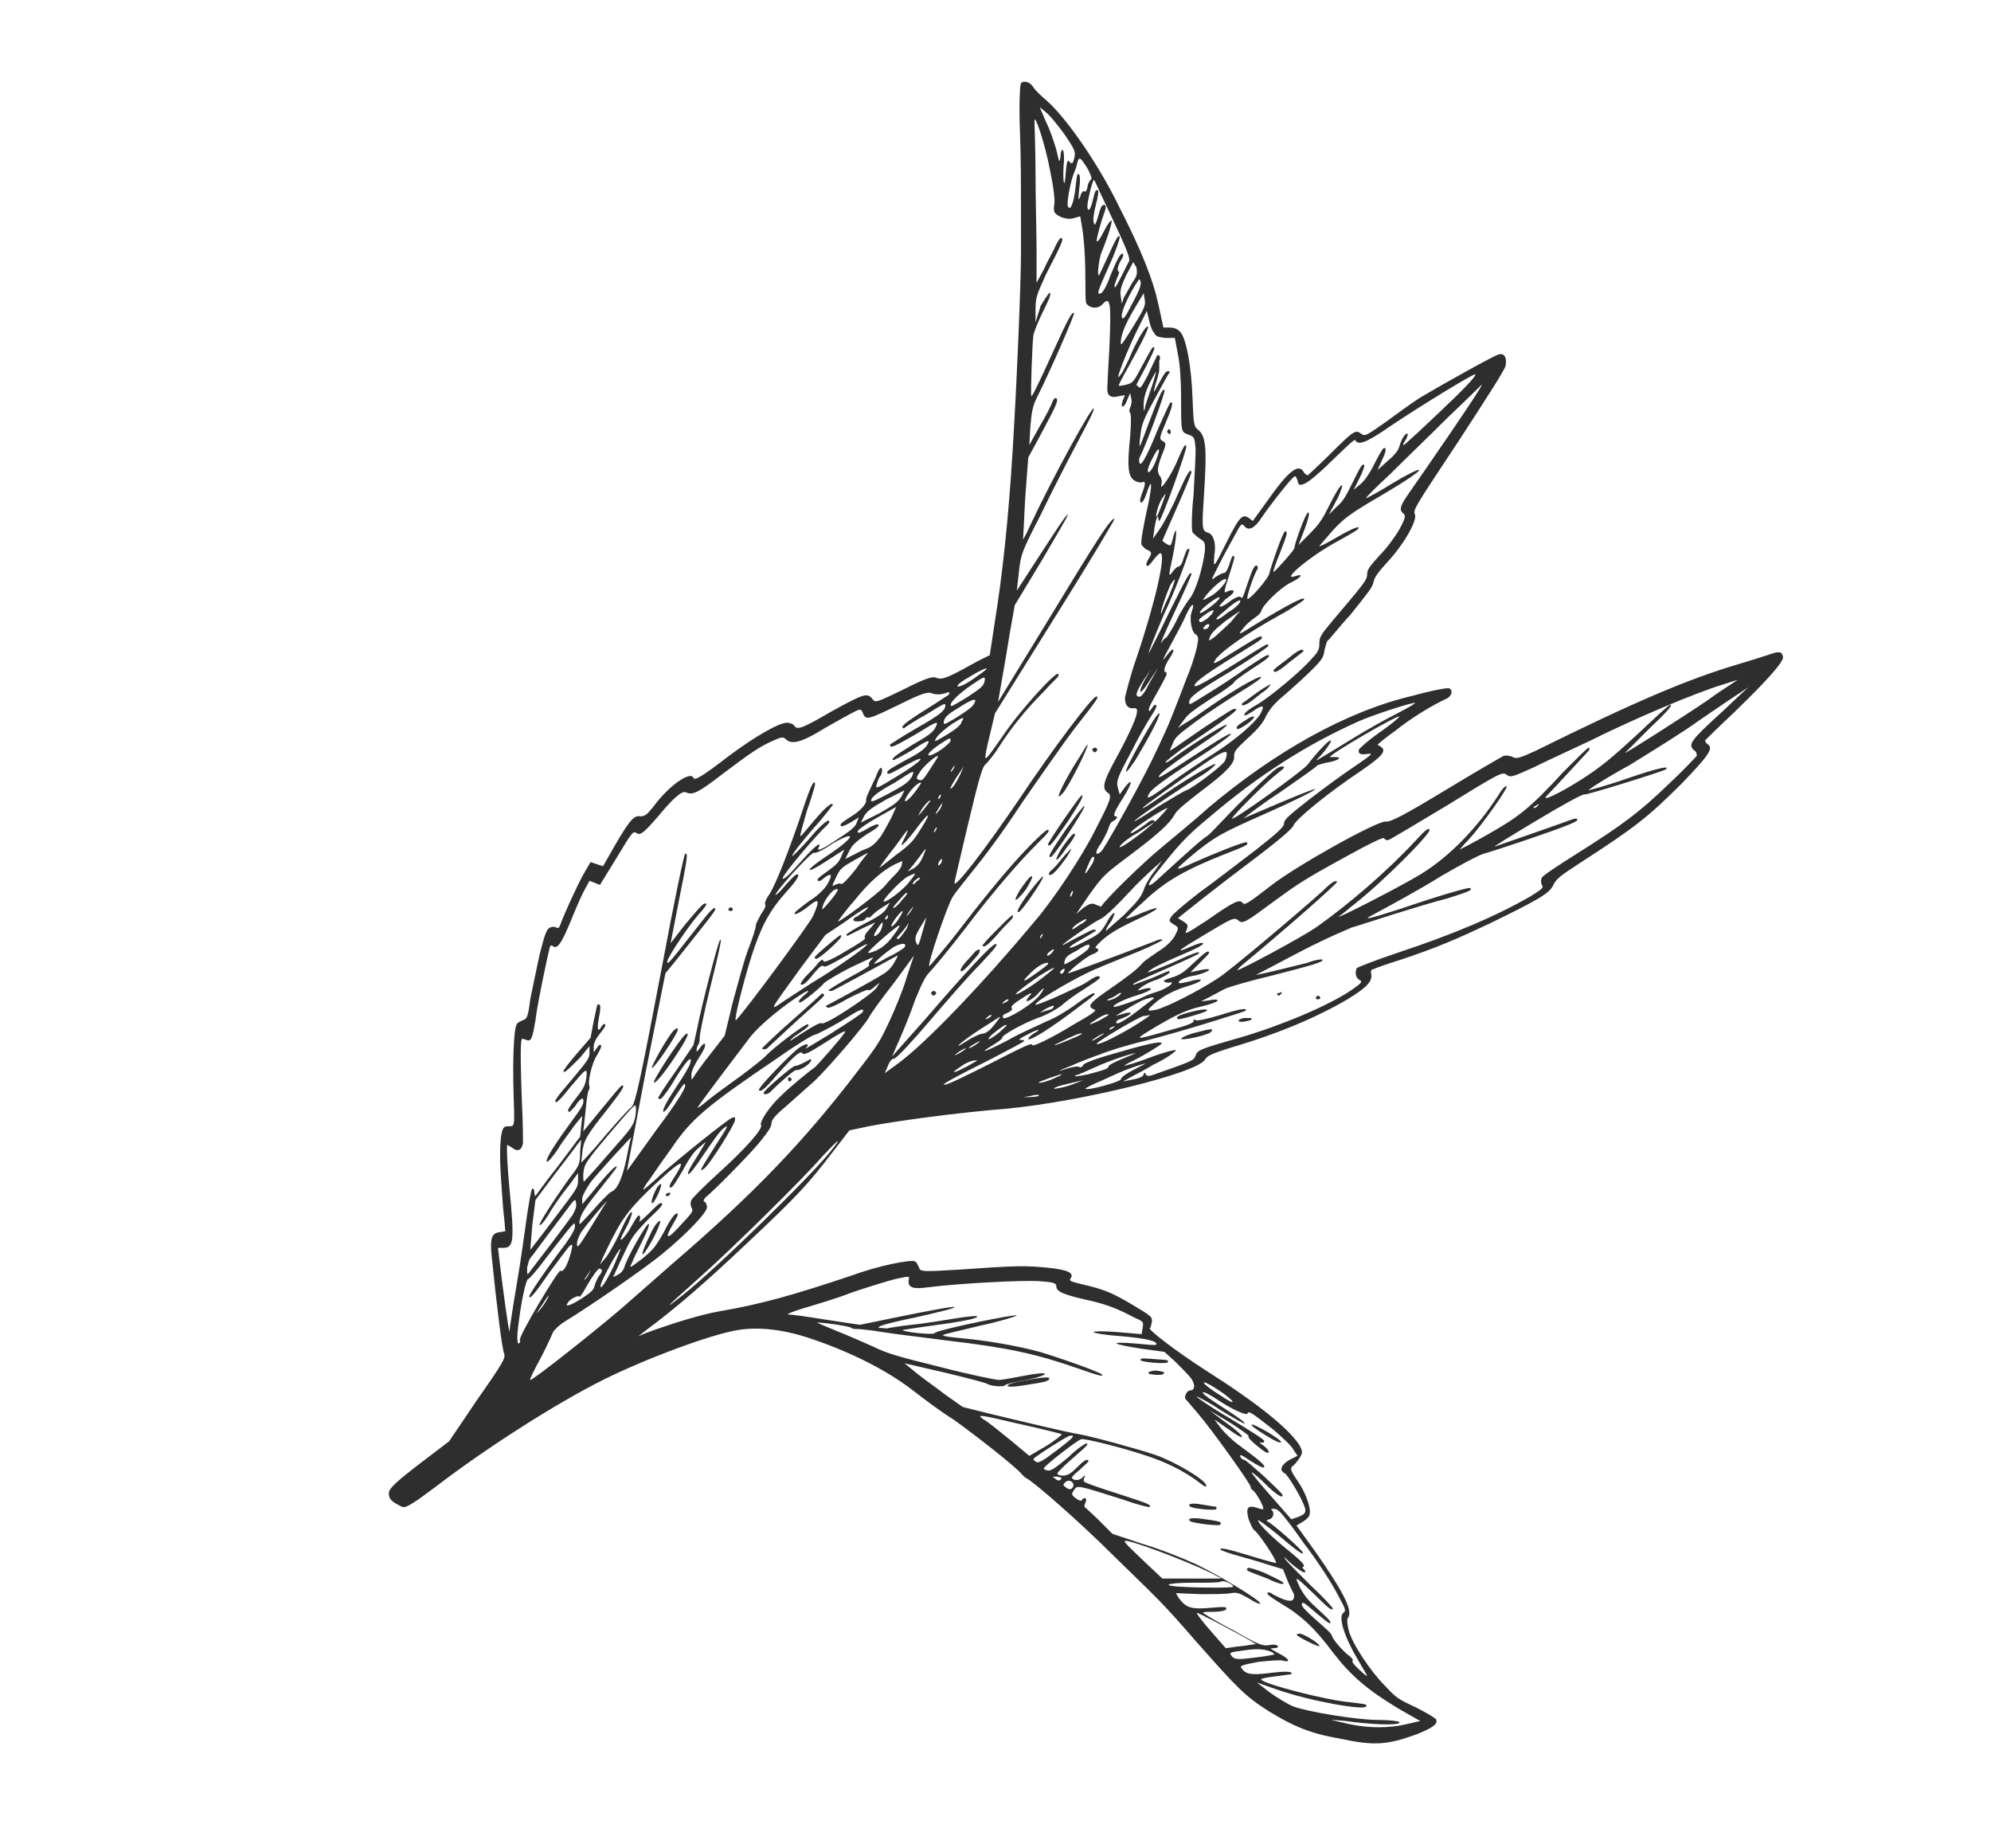 <?xml version="1.0" encoding="UTF-8"?> <!-- Generator: Adobe Illustrator 23.0.0, SVG Export Plug-In . SVG Version: 6.00 Build 0) --> <svg xmlns="http://www.w3.org/2000/svg" xmlns:xlink="http://www.w3.org/1999/xlink" x="0px" y="0px" viewBox="0 0 191.5 177.7" style="enable-background:new 0 0 191.5 177.7;" xml:space="preserve"> <style type="text/css"> .st0{clip-path:url(#SVGID_2_);} .st1{fill:#FFFFFF;} .st2{opacity:0.5;} .st3{fill-rule:evenodd;clip-rule:evenodd;fill:#EAEAE1;} .st4{fill-rule:evenodd;clip-rule:evenodd;fill:#EAE9DD;} .st5{fill-rule:evenodd;clip-rule:evenodd;fill:#F5F5EC;} .st6{fill-rule:evenodd;clip-rule:evenodd;fill:#EAEADF;} .st7{fill-rule:evenodd;clip-rule:evenodd;fill:#F6F6EC;} .st8{fill-rule:evenodd;clip-rule:evenodd;fill:#EDEDE3;} .st9{fill-rule:evenodd;clip-rule:evenodd;fill:#EAE9DF;} .st10{fill-rule:evenodd;clip-rule:evenodd;fill:#F6F6EE;} .st11{fill-rule:evenodd;clip-rule:evenodd;fill:#F8F9F3;} .st12{fill-rule:evenodd;clip-rule:evenodd;fill:#E8E7DE;} .st13{fill-rule:evenodd;clip-rule:evenodd;fill:#E7E7DE;} .st14{fill-rule:evenodd;clip-rule:evenodd;fill:#E4E3D8;} .st15{fill-rule:evenodd;clip-rule:evenodd;fill:#E6E6DB;} .st16{fill-rule:evenodd;clip-rule:evenodd;fill:#F8F9F0;} .st17{fill-rule:evenodd;clip-rule:evenodd;fill:#F9FAF4;} .st18{fill-rule:evenodd;clip-rule:evenodd;fill:#F8F9F1;} .st19{fill-rule:evenodd;clip-rule:evenodd;fill:#F9FAF3;} .st20{fill-rule:evenodd;clip-rule:evenodd;fill:#F1F1E7;} .st21{fill:#F6F6EE;} .st22{fill:#F5F5EC;} .st23{fill-rule:evenodd;clip-rule:evenodd;fill:#EEECE1;} .st24{fill-rule:evenodd;clip-rule:evenodd;fill:#E6E6DC;} .st25{fill-rule:evenodd;clip-rule:evenodd;fill:#DFDFD4;} .st26{fill-rule:evenodd;clip-rule:evenodd;fill:#DEDED4;} .st27{fill:#EAEAE1;} .st28{fill-rule:evenodd;clip-rule:evenodd;fill:#E2E1D6;} .st29{fill:#F6F6EC;} .st30{fill-rule:evenodd;clip-rule:evenodd;fill:#E4E4DA;} .st31{fill-rule:evenodd;clip-rule:evenodd;fill:#DCDCD1;} .st32{fill-rule:evenodd;clip-rule:evenodd;fill:#F6F4EB;} .st33{fill-rule:evenodd;clip-rule:evenodd;fill:#E3E3D8;} .st34{clip-path:url(#SVGID_4_);} .st35{fill:#6E9267;} .st36{fill:#2E2E2E;} .st37{fill:#747774;} .st38{fill:#4B7A46;} </style> <g id="Background_2"> </g> <g id="Background_1"> <g> <g> <path class="st36" d="M144.1,34.1c-0.6,0.2-5.6,3-7.1,3.9c-0.9,0.5-2.5,1.7-3.6,2.5c-2,1.4-2.1,1.5-2.5,1.2c-0.5-0.4-0.7-0.3-3,2 c-1.1,1.1-2,1.9-2.1,2c-0.1,0-0.3-0.1-0.4-0.3c-0.5-0.9-1.5-0.1-3.6,2.9l-1.3,1.8l-0.4-0.3c-0.6-0.4-0.9-0.1-2.1,2.3 c-1.3,2.6-1.3,2.6-1.2,1.3c0.2-1.2-0.1-2.1-0.7-2.2c-0.5-0.2-0.5-0.5-0.3-3.6c0.3-4.5,0.2-5.7-0.6-6.3c-0.4-0.3-0.4-0.7-0.5-3 c-0.1-3-0.6-5.8-1.2-6.4c-0.3-0.3-0.6-0.4-1-0.4l-0.6,0l-0.5-2.3c-0.5-2.3-1.6-5.1-3.8-9.4c-2-4.1-5-8.4-6.9-10.1 c-0.6-0.5-1.2-1.1-1.3-1.3c-0.3-0.5-0.9-0.7-1.2-0.4c-0.1,0.2-0.2,2-0.1,4.6c0.1,2.4,0.1,5.6,0.1,7.1c0,1.5,0,3.6,0,4.7 c0,2.7-0.4,12.5-0.8,18.9c-0.4,6.6-1,12.1-1.7,16.4l-0.5,3.3L94,63.6c-2.7,1.5-3.3,1.8-3.9,1.6c-0.4-0.2-1,0-3.2,1.1 c-2.7,1.3-2.7,1.3-3,0.9c-0.5-0.6-0.8-0.5-3.9,1.2c-2.9,1.7-3.3,1.8-3.6,1.4c-0.1-0.2-0.5-0.3-0.7-0.3c-0.8,0-3.2,1.4-5.6,3.2 c-2.6,2-3.3,2.4-3.4,2.1c-0.3-0.7-2.4,0.8-3.8,2.7c-0.7,0.9-0.9,1-1.3,1c-0.6-0.1-1,0.3-2.4,2.7L58,83.3l-0.6-0.2l-0.6-0.2 l-0.7,1.2c-0.6,1.1-1.8,3.7-2.2,4.8c-0.1,0.3-0.2,0.4-0.4,0.3c-0.1-0.1-0.4-0.1-0.6,0c-0.3,0.1-0.5,0.6-1,2.6 c-0.3,1.4-0.7,3.3-0.9,4.3c-0.2,1.6-0.3,1.9-0.7,2c-0.2,0.1-0.5,0.2-0.6,0.4c-0.3,0.5-0.4,3.6-0.3,6.8c0.1,2.8,0.1,3-0.3,3 c-0.2,0-0.5,0-0.6,0.1c-0.4,0.3-0.5,2.4-0.3,5.1c0.1,1.4,0.2,3.1,0.3,3.7l0.1,1.2l-0.6,0.1c-0.7,0.1-0.9,0.6-0.7,2.4 c0.5,4.9,1,8.9,1.2,9.3c0.1,0.4,0,0.7-2.6,4.4l-2.7,4l-2.1,1.6c-2.9,2.2-3.7,2.9-3.7,3.4c0,0.5,0.2,0.7,0.7,1 c0.2,0.1,0.5,0.3,0.6,0.3c0.3,0.2,1.3-0.5,3.3-2c4.7-3.6,11.4-7.9,16-10.2c4-2,10.4-4.4,13-4.8c1.8-0.3,4.1-0.1,6.6,0.7 c4,1.3,7.6,3.1,10.2,5.1c0.9,0.7,2.6,2,3.9,2.8c2.1,1.5,6.2,4.7,6.6,5.3c0.1,0.1,0.3,0.3,0.5,0.4c0.6,0.3,4.9,4,8.3,7.4 c4.4,4.3,4.6,4.4,7.9,8.2c3.9,4.4,4.7,5.3,7.1,6.8c2.3,1.4,3.9,2.1,6.8,2.6c3.3,0.7,4.5,0.6,7.3-0.4c1.5-0.6,2.2-1,1.9-1.5 c-0.1-0.1-0.9-0.6-1.9-1.1c-1.7-0.8-1.9-0.9-3-2.1c-1.4-1.4-3.2-4.1-3.5-5.4c-0.1-0.5-0.2-1,0-1.2c0.4-0.7-0.6-2.6-3.2-6.3 l-1.8-2.5l0.5-0.3c0.2-0.1,0.6-0.4,0.7-0.6c0.3-0.5-0.2-2.1-1.1-3.4c-0.7-1-0.7-1.2-0.5-1.4c0.2-0.1,0.5-0.5,0.7-0.8 c0.3-0.5,0.3-0.6,0-1.2c-1-1.6-4.1-4.1-9-7.2c-2.8-1.8-5.7-4-5.4-4.1c0.1,0,0.1-0.3,0.2-0.6c0-0.5,0-0.5-2-1.7 c-1.7-1-2.4-1.3-3.9-1.7c-2.1-0.5-2.1-0.5-1.9-0.8c0.3-0.5-0.3-0.8-2.3-1c-2.1-0.2-2.9-0.2-8.6,0.2c-3.3,0.2-3.6,0.2-3.7-0.2 c-0.1-0.2-0.2-0.5-0.4-0.6c-0.4-0.2-3.5,0.4-6.2,1.4c-5.4,1.8-8.5,2.7-12.6,3.4c-1.7,0.3-4.4,1.1-7.1,2.1l-0.7,0.3l0.9-0.7 c2.7-2,5.7-4.6,9.5-8.2c4.9-4.6,5.9-5.7,8.2-8.7l1.7-2.2l1.9-0.4c2.6-0.5,8.4-1.3,13.4-1.7c7.1-0.7,18.1-3.4,18.9-4.7 c0.2-0.4,0.8-0.6,2.3-1.1c4.8-1.4,8.5-3,11.4-4.7c1.8-1.1,2.4-1.7,2.3-2.4c-0.1-0.3,0-0.5,0.2-0.5c0.2-0.1,1.3-0.5,2.6-0.9 c3.6-1.2,5.4-2,8.6-3.5c4.5-2.2,5.8-2.9,6.1-3.7c0.3-0.6,0.7-0.9,2.7-2.2c5.1-3.3,6.4-4.3,9.7-7.6c2.5-2.6,3-3.3,2.5-3.7 c-0.2-0.1-0.3-0.3-0.3-0.4c0,0,1.3-1.3,2.8-2.7c3.2-3.1,4.7-4.8,4.7-5.3c-0.1-0.6-0.4-0.6-1.5-0.2c-0.6,0.2-1.9,0.6-2.9,0.9 c-4.7,1.4-9.7,3.5-19.4,8.3c-1.5,0.7-1.9,0.8-2.2,0.6c-0.2-0.1-0.6-0.2-0.9-0.1c-0.2,0.1-2.8,1.6-5.6,3.3c-3.8,2.3-5.3,3.1-5.7,3 c-0.8-0.1-8.7,4.3-11.1,6.2c-2.2,1.7-2.5,1.9-2.7,1.6c-0.3-0.3-0.7-0.2-3.4,1.7c-2,1.3-2.2,1.4-2,1c0.2-0.5,0.2-0.6-0.3-0.9 c-0.3-0.2-0.5-0.3-0.5-0.3c0.1-0.1,3.6-2.9,6.8-5.3c2.8-2.1,4.2-3.3,4.3-3.6c0.2-0.6,3.4-3.2,6.4-5.2c2.2-1.5,2.6-2,2-2.4 c-0.2-0.1-0.3-0.2-0.3-0.2c0,0,0.8-0.7,1.8-1.4c1.5-1.2,3.5-2.4,4.8-3c0.5-0.2,0.7-0.8,0.3-1c-0.1-0.1-1.7,0.2-3.5,0.7 c-6.4,1.5-13.3,5.4-19.7,10.8c-1.2,1.1-3.3,2.8-4.6,3.9c-1.7,1.4-5.3,4.9-5.7,5.6c0,0-0.2-0.1-0.5-0.2c-0.4-0.2-0.6-0.1-1.2,0.3 l-0.7,0.6l1.3-1.9c1.3-1.8,1.4-1.9,3.8-3.7c2.8-2.1,3.9-3.1,4.4-4c0.2-0.4,1.2-1.2,2.5-2.2c2.4-1.8,3.3-2.7,3.2-3.4 c0-0.4,0.1-0.6,1.3-1.7c1-0.9,1.5-1.5,1.8-2.2c0.4-0.7,0.8-1.2,1.9-2.1c0.8-0.7,1.9-1.7,2.5-2.3c1-1,1.1-1.2,1.2-1.9 c0.1-0.4,0.2-0.8,0.3-0.9c0.1,0,1-1.2,2.2-2.5c1.6-2,2.1-2.6,2.2-3.1c0.1-0.5,0.4-0.9,1.3-1.9c1.6-1.7,2.9-4,2.7-4.6 c-0.2-0.5-0.1-0.6,4.2-7.1c3-4.6,4.4-6.8,4.5-7.2C145,34.3,144.6,33.9,144.1,34.1L144.1,34.1z M138.6,39.5 c-1.9,1.8-3.5,3.3-3.6,3.3c-0.1,0,0-0.2,0.2-0.5c0.2-0.3,0.2-0.6,0.2-0.6c-0.2-0.1-0.6,0.5-0.8,1.2c-0.1,0.4-0.4,0.8-1.1,1.4 l-1,0.9l0.4-0.9c0.4-0.8,0.5-1.3,0.2-1.2c-0.1,0-0.5,0.7-0.9,1.5c-0.5,1-1,1.7-1.4,2l-0.6,0.5l0.6-1.2c0.3-0.6,0.5-1.2,0.4-1.2 c-0.2-0.1-0.3,0.1-1.2,1.9c-0.5,1-0.8,1.6-1.4,2.1l-0.8,0.8l0.7-1.3c0.4-0.7,0.6-1.4,0.6-1.5c-0.1-0.2-0.6,0.6-1.5,2.4 c-0.5,1-0.9,1.5-1.7,2.3l-1,1l0.5-1.3c0.5-1.3,0.6-1.9,0.4-1.8c-0.2,0-1.3,3-1.3,3.4c0,0.2-1.8,2.2-2,2.3c-0.1,0,0.2-0.8,0.6-1.8 c0.7-1.8,0.8-2.1,0.5-2.1c-0.2,0-1.4,3.5-1.5,4c0,0.4-1.8,2.5-2.1,2.5c-0.2,0,0.6-2.3,0.9-2.8c0.1-0.1,0.1-0.3,0-0.4 c-0.2-0.1-0.4,0.2-0.9,1.7c-0.5,1.5-0.5,1.5-0.7,1.3c-0.1-0.1-0.6,0.1-1.1,0.5c-0.5,0.4-0.9,0.5-0.9,0.4c0-0.1,0.3-0.4,0.6-0.7 c0.3-0.2,0.7-0.5,0.7-0.6c0.2-0.3-0.2-0.3-0.6-0.1c-0.3,0.2-0.3,0,0.2-1.5c0.3-1,0.6-1.8,0.5-1.9c-0.2-0.1-0.2,0-0.5,0.9 c-0.2,0.5-0.3,0.7-0.5,0.7c-0.1,0-0.5,0.2-0.8,0.4c-0.5,0.4-0.4,0.3,0.3-1.1c0.4-0.8,1.1-2.1,1.5-2.8c0.7-1.3,0.7-1.3,1-1 c0.4,0.5,1,0.2,1.7-0.9c0.6-0.9,2.3-3.1,2.9-3.7c0.3-0.3,0.3-0.3,0.5,0.2c0.1,0.5,0.2,0.5,0.7,0.3c0.3-0.1,1.4-1,2.4-2 c2.4-2.3,2.4-2.3,2.5-2.1c0.3,0.4,1,0.2,3.3-1.4c2.5-1.7,8.2-5.2,8.2-5C142,36.2,140.5,37.7,138.6,39.5L138.6,39.5z M139.6,41.5 c-1.7,2.5-3.5,5.1-4,5.8c-0.9,1.3-1.1,1.7-0.6,2.1c0.2,0.2,0.2,0.4-0.4,1.5c-0.4,0.7-1.2,1.8-1.9,2.5c-1,1.1-1.2,1.4-1.2,1.8 c0,0.6-0.3,0.9-3.5,4.7c-1,1.2-1.1,1.4-1.1,2c0,0.5-0.1,0.8-0.7,1.4c-1,1.2-3.9,3.6-5.2,4.4c-0.7,0.4-1.3,0.8-1.3,1 c-0.1,0.2,0.2,0.1,0.8-0.3c1-0.7,1.2-0.6,0.7,0.3c-0.6,0.9-2.3,2.4-4.5,3.8c-1.1,0.7-2.9,1.9-4,2.7c-2.3,1.7-2.6,1.8-2.1,1 c0.3-0.4,1.5-1.3,4.1-3c2.1-1.3,3.7-2.5,3.7-2.6c-0.1-0.2-1.6,0.8-5.3,3.2c-1.4,0.9-1.8,1.1-1.6,0.8c0.2-0.4,2.2-1.8,5.3-3.9 c0.6-0.4,1.2-0.9,1.2-1c0-0.2-3.1,1.7-5,3.1c-0.5,0.4-0.9,0.6-0.9,0.5c0-0.1,0.8-0.7,1.6-1.3c4.9-3.3,5.8-4,4.9-3.8 c-0.1,0-1.3,0.8-2.7,1.7c-1.3,0.9-2.6,1.8-2.9,2l-0.5,0.3l0.3-0.7c0.2-0.6,0.6-0.9,2.2-2.1c1.1-0.8,2.9-2,4.2-2.8 c1.3-0.8,2.2-1.4,2.1-1.5c-0.3-0.1-2.7,1.3-5,2.9c-1,0.7-2,1.4-2.4,1.6l-0.6,0.4l0.6-0.8c0.4-0.6,1.2-1.1,2.7-2.1 c1.2-0.7,2.1-1.4,2.1-1.5c0-0.1,0.7-0.6,1.6-1.2c1.7-1.1,1.9-1.3,1.7-1.4c-0.1-0.1-1,0.5-2.2,1.3c-1.1,0.8-2.8,1.9-3.8,2.5 c-1.6,1-1.7,1.1-1.6,0.6c0.1-0.4,0.7-0.9,3.9-2.8c2.1-1.3,3.7-2.4,3.7-2.5c0-0.1-0.1-0.2-0.2-0.1c-0.1,0-1.7,1-3.6,2.2 c-2.6,1.6-3.4,2-3.3,1.7c0.1-0.4,1.4-1.3,4.5-3.2c2.1-1.3,2.1-1.3,1.9-1.5c-0.1-0.1-1.2,0.6-2.5,1.4c-2.2,1.4-2.3,1.4-1.8,0.7 c0.7-0.8,2.6-2.2,6-4.1c1.3-0.7,2.3-1.4,2.4-1.5c0.3-0.5-1.3,0.3-4.9,2.5c-1.4,0.9-1.5,0.9-0.9,0.2c0.3-0.4,0.8-0.8,1.1-1 c0.3-0.2,0.5-0.4,0.6-0.6c0.1-0.6,1.8-2.2,2.7-2.7c1.1-0.5,1.5-1,0.6-0.7c-1.4,0.5,1-1.6,3.6-3.1c1.3-0.7,2.3-1.3,2.4-1.4 c0.3-0.4-0.3-0.2-1.9,0.7c-1,0.6-1.8,1-1.8,0.9c0,0,0.6-0.7,1.3-1.5c1.1-1.2,1.8-1.7,4.9-3.5c2.2-1.3,3.5-2.2,3.4-2.3 c-0.1-0.1-1.3,0.5-2.6,1.3c-1.3,0.8-2.4,1.4-2.5,1.4c-0.1,0,0.9-1,2.3-2.3c1.3-1.3,3.9-3.8,5.6-5.5c1.8-1.7,3.2-3.1,3.2-3.1 C142.7,36.9,141.3,39,139.6,41.5L139.6,41.5z M102.3,12.8c1.1,1.6,1.2,1.8,1,2.5c-0.1,0.4-0.2,0.5-0.4,0.3 c-0.2-0.3-0.3-0.2-0.4,1.1c-0.1,1.6-0.3,0.9-0.2-0.8c0.1-0.8,0-1.5-0.1-1.5c-0.1,0-0.2,0.3-0.2,0.7c-0.1,0.6-0.1,0.6-0.4-0.7 c-0.2-0.7-0.6-1.9-1-2.7l-0.6-1.4l0.6,0.5C101,11.1,101.7,12,102.3,12.8L102.3,12.8z M101,16.4c0.3,1.4,0.5,2.9,0.4,3.3 c-0.1,0.7,0,0.8,0.5,1.1c0.4,0.2,0.9,0.3,1.3,0.2l0.7-0.2l0.2,1.2c0.2,1.3,0.3,3,0.3,5.4c0,0.9,0,1.7,0.1,1.8 c0.4,0.5,1.1,0.5,1.5,0.1c0.8-0.9,0.9-0.3,0.7,4.2c-0.1,1.9-0.2,3.6-0.2,3.9c0,0.7,0.4,0.9,1.1,0.7l0.6-0.1l-0.2,0.5 c-0.3,0.8,0.1,0.8,0.4,0l0.3-0.7l0.1,0.5c0.1,0.3,0,0.7-0.1,0.9c-0.1,0.2-0.1,0.4,0,0.5c0.1,0.1,0.1,1.1,0,2.3 c-0.3,2.9-0.2,3.8,0.4,4.2c0.3,0.2,0.6,0.2,0.7,0.2c0.4-0.2,0.4,0.1,0.1,0.9c-0.2,0.5-0.3,0.9-0.2,1c0.2,0.1,0.4-0.3,0.7-1.2 c0.4-1.1,0.4-0.5,0.1,1.1c-0.6,2.7-0.8,3.9-0.7,4.2c0.1,0.1,0.3,0.4,0.6,0.5c0.4,0.2,0.4,0.3,0.1,0.8c-0.2,0.3-0.3,0.6-0.2,0.7 c0.1,0.1,0.3-0.1,0.6-0.5c0.3-0.4,0.6-0.7,0.7-0.7c0.6,0-0.5,4.8-2.3,10.1c-0.6,1.7-1,3.4-1.1,3.8c0,0.7,0.3,1.1,0.9,1 c0.7-0.1,0,1.6-1.9,5.1c-1.1,2-1.2,2.6-0.7,3c0.5,0.3,0.4,0.6-1.2,3.7c-1.2,2.4-3.9,6.5-5.7,8.6c-5,6-10.6,11.9-13.4,13.9 l-1.1,0.8l0.3-0.7c0.2-0.5,0.4-0.7,0.6-0.7c0.2,0,1.7-1.6,3.4-3.6c1.7-2,3.8-4.4,4.8-5.4c1.6-1.7,1.9-2.1,1.5-2 C95.2,91,92.7,93.7,89,98l-3.2,3.6l0.7-1.6c0.4-0.9,1.1-2.6,1.5-3.8c0.7-1.7,1-2.3,1.4-2.7c0.3-0.3,1.9-2.2,3.5-4.3 c2.9-3.8,5.2-6.4,6.9-8.1c1-1,1.2-1.2,1-1.3c-0.2-0.1-2.3,2-4,4c-0.7,0.8-2.6,3.1-4.2,5.2c-1.6,2.1-3.1,3.8-3.2,3.9 c-0.3,0.1,1.6-5.5,2.2-6.6c0.3-0.5,1.3-1.7,2-2.6c0.9-1.1,2.6-3.3,4.7-6.5c1.8-2.6,4.1-5.9,5.1-7.2c2.2-2.8,2.4-3.1,2-3 c-0.4,0.1-4,4.8-7.4,9.9c-3.4,5-6.2,8.6-6.2,8c0-0.1,0.6-2.6,1.3-5.6c1.1-4.6,1.4-5.6,1.7-5.8c0.2-0.2,0.8-0.9,1.3-1.7 c1.1-1.7,2.4-3.4,4.3-5.3c0.7-0.8,1.4-1.4,1.4-1.5c0,0,0-0.1,0-0.2c-0.2-0.3-3.6,3.4-5.3,5.9c-0.9,1.3-1.6,2.3-1.7,2.2 c-0.1,0,0.1-1,0.4-2.2l0.5-2.1l5.8-9.3c3.2-5.1,5.7-9.3,5.7-9.4c-0.3-0.2-1.8,2.2-6.3,9.6L96,67.5l0.5-2.9 c0.3-1.6,0.6-3.7,0.8-4.7l0.3-1.7l2.6-4.3c1.4-2.4,2.6-4.4,2.5-4.4c-0.1-0.1-1.2,1.6-2.5,3.6l-2.4,3.7L98,55 c0.2-1.7,0.2-1.8,2.1-5.5c1-2.1,2.6-5.2,3.5-6.9c0.9-1.7,1.7-3.2,1.6-3.3c-0.1-0.4-4,6.7-6.1,11.2c-0.3,0.7-0.7,1.4-0.7,1.4 c0,0,0.1-1.8,0.2-3.9l0.3-4l1.3-2.4c1.5-2.8,1.6-3.1,1.4-3.3c-0.1-0.1-0.3,0.1-0.4,0.4c-0.1,0.3-0.6,1.3-1.2,2.3l-1,1.8l0.1-1.7 c0.1-1.3,0.2-2,0.6-2.8c1.4-2.8,3.7-8.1,3.6-8.2c-0.2-0.1-0.5,0.4-2,3.7c-1.4,3.1-2,4.3-2.1,4.3c-0.1-0.1,0.1-5.4,0.2-5.9 c0.1-0.4,0.5-1.4,0.9-2.2c0.4-0.8,0.8-1.6,0.7-1.8c0-0.2-0.3,0.2-0.9,1.2L99.6,31l0-1.3c0-1.2,0.2-1.5,1-3.3 c1.6-3.1,1.7-3.4,1.5-3.5c-0.1-0.1-0.3,0.2-0.6,0.8c-0.2,0.5-0.8,1.5-1.1,2.2l-0.7,1.3l0-3c0-1.7-0.1-5-0.1-7.4s-0.1-4.6-0.1-5 C99.4,10.5,100.5,13.7,101,16.4L101,16.4z M104.6,16.2c0.3,0.6,0.5,1,0.3,1.1c-0.1,0.1-0.3,0.4-0.3,0.7c-0.1,0.4-0.2,0.5-0.3,0.4 c-0.1-0.1-0.3,0.1-0.4,0.5c-0.2,0.5-0.2,0.3-0.1-0.7c0.1-0.7,0.1-1.3,0-1.4c-0.2-0.2-0.2-0.1-0.4,1.6c-0.2,1.4-0.5,1.9-0.7,1.4 c-0.1-0.3,0.2-2,0.5-2.9c0.2-0.5,0.4-1,0.4-1.2C103.8,15,103.9,15.1,104.6,16.2L104.6,16.2z M106.7,20.4c1.7,3.6,2,4.4,1.9,4.7 c-1.2,2.4-1.4,2.8-1.4,2.4c0-0.2,0.2-0.6,0.3-0.9c0.1-0.2,0.2-0.5,0.1-0.5c-0.2,0-0.1-0.6,0.3-1.2c0.1-0.2,0.2-0.4,0.1-0.5 c-0.2-0.1-0.5,0.4-1.2,2.1c-0.3,0.9-0.7,1.6-0.9,1.7c-0.5,0.2-0.3-0.2,0.8-2.7c0.6-1.3,1-2.5,1-2.7c-0.1-0.3-0.3,0-1.2,2 c-0.4,0.9-0.8,1.7-0.8,1.7c-0.2,0,0-1.5,0.2-2.1c0.8-2,1.1-3.1,1-3.2c-0.1,0-0.4,0.4-0.7,1c-0.3,0.6-0.6,1.1-0.7,1 c-0.1,0,0.3-1.6,0.7-2.7c0.2-0.5,0.2-0.8,0-0.8c-0.2,0-0.3,0.2-0.4,0.5c-0.1,0.3-0.2,0.7-0.3,1c-0.2,0.5-0.2,0.5-0.3,0.2 c-0.1-0.2,0-0.9,0.2-1.7c0.2-0.7,0.3-1.4,0.2-1.4c-0.2-0.1-0.3,0.1-0.5,1c-0.2,0.8-0.4,1.1-0.5,0.7c-0.1-0.3,0.4-2.4,0.6-2.7 C105.3,17.3,105.4,17.7,106.7,20.4L106.7,20.4z M108.9,27.2c-0.3,0.5-0.6,1.1-0.8,1.4l-0.2,0.6l-0.1-0.7c-0.1-0.5,0-0.9,0.5-2 l0.7-1.3l0.3,0.5C109.4,26.3,109.4,26.5,108.9,27.2L108.9,27.2z M108.9,29.2c-0.7,1.4-0.9,1.6-1,1.3c-0.1-0.4,0.5-1.8,1.3-3.1 c0.4-0.6,0.4-0.7,0.5-0.3C109.8,27.4,109.5,28.1,108.9,29.2L108.9,29.2z M165.8,68.3c-3.3,3-3.5,3.3-2.8,3.9 c0.2,0.1,0.2,0.4,0.2,0.5c-0.1,0.1-1.3,1.4-2.7,2.7c-2.8,2.7-4.4,3.9-9,6.8c-1.6,1-3.1,2-3.2,2.2c-0.1,0.2-0.1,0.5,0,0.7 c0.2,0.3,0,0.4-1.1,1.1c-3.3,1.9-7.3,3.6-12.7,5.4c-2.1,0.7-3.9,1.4-4,1.5c-0.2,0.4-0.1,0.9,0.2,1.1c0.4,0.2,0.3,0.3-0.7,1 c-2.2,1.5-6.7,3.4-10.8,4.6c-3.9,1.1-4,1.2-4.2,1.7c-0.2,0.5-0.2,0.5-4.2,1.9c-0.3,0.1-0.5,0.1-0.6-0.1c-0.1-0.2-0.1-0.2-0.2,0 c0,0.2-0.4,0.4-1,0.5L108,104l1.1-0.6c0.6-0.3,1.5-0.8,1.8-1c1.3-0.6,2.2-1.3,2.2-1.4c0-0.1-1.2,0.2-2.5,0.7 c-1.3,0.5-2.4,0.8-2.5,0.8c0,0,0.4-0.3,0.9-0.5c1.2-0.6,2.6-1.5,2.7-1.6c0.2-0.3-0.7-0.2-3.8,0.7c-2.2,0.6-3.6,1.1-3.7,1.3 c-0.1,0.2-0.3,0.3-0.4,0.2c-0.1-0.1-0.7,0-1.3,0.2c-0.9,0.3-0.8,0.2,0.5-0.3c0.9-0.4,2.2-0.9,2.8-1.1c0.7-0.3,2.6-0.9,4.3-1.3 c3.2-0.8,9.6-2.8,9.7-2.9c0.2-0.3-0.5-0.2-2.4,0.4c-1.3,0.4-2.3,0.6-2.4,0.5c-0.1-0.1-0.2-0.1-0.2,0.1c0,0.2-0.9,0.5-2.4,0.9 c-3.5,1-3.5,1-1-0.5c1.9-1.1,2.8-1.5,4.1-1.8c0.9-0.2,1.7-0.5,1.6-0.6c0-0.1-0.4-0.1-0.8,0l-0.8,0.1l0.8-0.4 c0.4-0.2,1.1-0.6,1.5-0.8c0.4-0.2,2.5-0.8,4.6-1.3c3.9-1,4.9-1.3,4.8-1.5c0-0.1-0.7,0-1.5,0.3c-2.8,0.7-5.3,1.3-4.8,1.1 c1.2-0.6,4.3-2.3,6-3.1c1-0.5,2.4-1.1,3.1-1.4c0.7-0.2,2.5-0.8,4.1-1.3c1.6-0.5,3.9-1.2,5.1-1.5c1.9-0.6,2.5-0.8,2.2-1 c-0.1-0.1-2.9,0.7-6.7,2c-3.1,1-3.7,1.1-2.7,0.6c2.2-1.2,4.1-2.2,6.7-3.8c1.9-1.1,3.4-1.9,4-2.1c1.1-0.3,6.8-2.2,8.2-2.8 c0.5-0.2,0.9-0.4,0.8-0.5c0-0.1-0.2-0.1-0.5,0c-0.5,0.2-6.5,2.3-7.4,2.6c-0.3,0.1,1.5-1,4-2.5c2.5-1.5,4.5-2.6,4.6-2.5 c0.1,0.1,7.5-2.2,7.8-2.4c0.5-0.4-0.6-0.2-3.8,0.9c-2,0.7-3.6,1.1-3.6,1.1c0-0.1,1.7-1.2,3.9-2.4c2.1-1.3,5.2-3.2,6.7-4.3 c4.4-3,5.3-3.6,5.4-3.5C168.9,65.3,167.5,66.7,165.8,68.3L165.8,68.3z M109,31.4c-1,1.6-1.2,1.9-1.2,1.6c0-0.7,0.3-1.6,1.3-3.3 l0.9-1.5l0.1,0.6C110.2,29.4,110.1,29.6,109,31.4L109,31.4z M166.8,65.6c-0.6,0.4-1.7,1.1-2.5,1.7c-2.5,1.7-8,5.2-8,5.1 c0,0,1-1,2.2-2.2c1.9-1.8,2.5-2.5,2.1-2.4c-0.1,0-1.5,1.3-3.2,2.9c-2.5,2.3-3.5,3.1-5.2,4.2c-2.2,1.4-4.1,2.3-3.4,1.6 c0.6-0.6,3.8-4.1,4-4.3c0.1-0.1,0.1-0.3,0-0.3c-0.1,0-1.1,1-2.4,2.3c-3.3,3.6-4.4,4.4-7.4,6.1c-1.4,0.8-2.6,1.4-2.6,1.4 c0,0,0.4-0.5,0.9-1c1.2-1.3,3.9-5.1,3.6-5.1c-0.2,0-0.5,0.4-0.8,0.9c-2,3.1-4.7,5.9-7.5,7.6c-1.8,1.1-8.4,4.5-7.8,4 c0.2-0.1,0.8-0.6,1.4-1.1c2.6-2,7.4-6.8,7.3-7.2c-0.1-0.2-0.3-0.1-1.4,1.1c-2.7,2.9-6.3,6-9.4,8.2c-1.4,1-7.6,4.3-7.7,4.2 c0,0,0.2-0.3,0.6-0.6c4.1-3.4,9.1-7.8,9-7.9c-0.1-0.2-0.5,0-1.4,0.9c-2.1,1.9-9.2,7.9-10.1,8.4c-1.8,1.2-5,2.8-5.9,3 c-1,0.2-1,0.1,0.2-0.9c0.7-0.5,1.4-0.9,2.6-1.3c1.8-0.5,2.1-1,0.3-0.5c-0.8,0.2-1,0.2-0.9,0c0.1-0.2,0.8-0.5,1.6-0.6 c1.5-0.4,1.8-0.8,0.4-0.5l-0.9,0.2l0.4-0.4c0.2-0.2,0.6-0.6,0.9-0.9c0.3-0.3,0.5-0.5,0.5-0.6c-0.1-0.3-0.5,0.1-1.6,1.1 c-0.8,0.8-1.3,1.1-2,1.3c-0.6,0.2-0.9,0.3-0.7,0.4c0.1,0.1,0.4,0.1,0.5,0.1c0.2-0.1,0.3,0,0.1,0.2c-0.1,0.1-0.7,0.5-1.4,0.7 c-0.7,0.2-1.3,0.5-1.3,0.5c-0.1,0.1-2.8,1.1-2.8,0.9c0-0.2,1-0.7,2.3-1.1c0.7-0.2,1.3-0.5,1.3-0.6c0-0.1-0.3-0.1-0.7,0 c-0.6,0.2-0.7,0.2-0.3-0.1c0.2-0.2,0.9-0.6,1.6-0.8c0.7-0.3,1.2-0.6,1.2-0.7c0-0.1-0.1-0.2-0.1-0.1c-0.1,0-0.8,0.3-1.7,0.7 c-0.9,0.3-1.6,0.6-1.7,0.6c-0.1-0.1,0.1-0.2,3.3-1.6c1.6-0.7,2.9-1.3,3-1.4c0.2-0.3-0.4-0.1-2.8,1c-1.2,0.5-2.2,0.9-2.1,0.8 c0.2-0.3,1.2-0.8,3.3-1.7c1.2-0.5,2.2-1,2-1.1c-0.1-0.1-0.6,0.1-1.1,0.3c-1.8,0.8-1.3,0.4,1.4-1.2c2.5-1.5,2.7-1.6,3.1-1.3 c0.4,0.4,0.7,0.2,3.4-1.8c2.2-1.6,2.7-2,7.1-4.4c1.8-1,3.4-1.8,3.5-1.7c0.1,0.1,0.2,0.2,0.4,0.2c0.1,0,2.6-1.5,5.6-3.3 c5.2-3.2,5.4-3.3,5.8-3c0.4,0.3,0.6,0.2,2.6-0.7c1.2-0.6,3.6-1.7,5.3-2.5c4.2-2.1,10.3-4.7,13-5.5c1.2-0.4,2.3-0.7,2.3-0.7 C167.8,64.9,167.4,65.2,166.8,65.6L166.8,65.6z M111,32c0.2,0.4,0.4,0.4,1.1,0.5l0.9,0l0.3,1.6c0.2,0.9,0.3,2.7,0.3,4 c0,3.6,0,3.4,0.7,3.7c0.6,0.2,0.6,0.3,0.7,1.4c0,0.6-0.1,2.6-0.2,4.4c-0.2,1.8-0.2,3.4-0.1,3.6c0.1,0.1,0.4,0.4,0.7,0.6 c0.5,0.3,0.5,0.4,0.5,1.1c-0.2,1.7-0.9,4-1.5,4.7c-0.3,0.4-0.9,1.3-1.3,2.2c-0.4,0.8-0.9,1.5-0.9,1.5c-0.1,0-0.3,0.2-0.5,0.5 c-0.2,0.3,0.4-1.1,1.3-3c0.9-1.9,1.6-3.5,1.6-3.6c-0.1-0.4-0.5,0.4-2.2,3.8c-1,2.1-1.9,3.8-1.9,3.8c-0.1,0,0.6-1.7,1.4-3.6 c1.1-2.3,2.6-6.3,2.5-6.4c-0.2-0.1-0.3,0.1-0.6,1c-0.1,0.4-0.3,0.7-0.5,0.7c-0.1,0-0.4,0.3-0.6,0.6c-0.3,0.4-0.3,0.2,0.1-1.6 c0.5-2.5,0.4-3.4-0.1-1.3c-0.1,0.3-0.2,0.3-0.5,0.1c-0.2-0.1-0.4-0.3-0.4-0.3s0.6-1.4,1.4-3.2c0.8-1.8,1.4-3.3,1.4-3.4 c-0.1-0.4-0.4,0.1-1.3,2.1c-0.5,1.2-1.3,2.7-1.7,3.3l-0.7,1l0.1-0.7c0.1-1,0.4-1.8,0.4-1.3c0,0.2,0.1,0.3,0.1,0.3 c0.2,0,2.7-6.9,2.6-7.2c-0.1-0.3-0.3,0.1-0.9,1.5c-0.5,1.2-1.7,3-1.5,2.2c0.1-0.3,0-0.7-0.2-0.9c-0.2-0.4-0.2-0.7,0.2-1.8 c0.5-1.2,0.5-1.3,0.1-1.5c-0.3-0.2-0.3-0.3,0.3-1.7c0.6-1.4,0.8-2.1,0.5-2c-0.1,0-0.6,1.2-1.2,2.5c-1.2,3-1.7,3.7-1.8,3.3 c-0.1-0.2,0-0.5,0.1-0.7c0.4-0.7,2.5-6.3,2.3-6.3c-0.2-0.1-0.4,0.3-1.4,2.9c-0.5,1.3-0.9,2.5-1,2.5c0,0,0-0.5,0.1-1.1 c0.1-1,0.3-1.5,1.4-3.5c0.7-1.3,1.3-2.4,1.4-2.5c0-0.1,0-0.1-0.2-0.1c-0.2,0-0.4,0.4-0.8,1.1c-0.6,1.1-0.6,1.1-0.4,0.3 c0.1-0.4,0.3-0.9,0.3-1.1c0.1-0.1,0.1-0.5,0.1-0.6c0-0.2,0-0.5,0-0.7c0.1-0.2,0.1-0.4,0-0.5c-0.1-0.1-0.2-0.1-0.3,0.2 c-0.1,0.2-0.5,1-0.8,1.7c-0.6,1.1-0.7,1.3-0.9,1.1c-0.1-0.1-0.2-0.2-0.2-0.2c0,0,0.4-0.8,0.9-1.7c0.8-1.6,1-2,0.7-1.9 c-0.1,0-0.5,0.8-1,1.7c-0.9,1.7-0.9,1.7-1.6,1.9c-0.4,0.1-0.7,0.1-0.7,0.1c0-0.1,0.3-0.7,0.7-1.4c1.5-2.7,2.3-4.3,2.1-4.3 c-0.2-0.1-1.1,1.4-1.8,3.1c-0.3,0.6-0.6,1.3-0.8,1.5c-0.8,1.3,0.6-2.4,2-5.1l0.5-1l0.2,0.8C110.6,31.2,110.8,31.8,111,32L111,32z M110.7,37.4c-0.3,0.9-0.6,1.7-0.6,2c-0.1,0.2-0.1,0-0.1-0.5c0-0.6,0.2-1.3,0.6-2.1c0.3-0.6,0.6-1.1,0.6-1.1 C111.2,35.8,111,36.6,110.7,37.4L110.7,37.4z M111.1,44.5c-0.2,0.5-0.5,0.9-0.6,0.9c-0.3,0,0.1-0.9,0.6-1.8 C111.6,42.8,111.6,43.3,111.1,44.5L111.1,44.5z M111.3,49.6c-0.3,0.5,0.1-1.2,0.5-1.7c0.4-0.6,0.4-0.6,0,0.5 C111.6,48.9,111.4,49.5,111.3,49.6L111.3,49.6z M117.7,56.2c-0.2,0.3-0.7,0.8-1.2,1.1c-0.9,0.5-0.9,0.5-0.6,0.1 c0.4-0.6,1.8-1.9,2-1.7C118,55.7,117.9,56,117.7,56.2L117.7,56.2z M134.4,68.6c-1,0.5-2.8,1.5-4.1,2.3c-3.6,2.2-3.9,2.4-3.6,2.1 c0.8-0.8,1.4-1.7,1.3-1.8c-0.2-0.1-1.7,1.6-2.2,2.3c-0.3,0.5-7.4,5.6-7.3,5.2c0.1-0.3,3-3.2,4.1-4.1c1-0.8,1-0.8,0.8-0.9 c-0.1,0-0.3,0-0.6,0.2c-0.6,0.4-3.6,3.3-5,4.8c-0.7,0.7-1.4,1.5-1.7,1.7c-0.5,0.3-1.5,1.2-4.9,4.3c-0.9,0.8-0.9,0.4-0.1-0.6 c2.3-2.9,2.9-3.6,5.2-5.5c4.8-4.1,9.4-7,14.3-9.2c1.3-0.6,5.3-1.9,5.5-1.8C136.2,67.6,135.4,68.1,134.4,68.6L134.4,68.6z M118.1,58.9c-0.6,0.5-1.1,0.8-1.1,0.6c0-0.1,0.6-0.6,1.2-1.1c0.6-0.5,1.1-0.8,1.1-0.6C119.3,58,118.8,58.5,118.1,58.9 L118.1,58.9z M116.5,58.3c-0.9,0.7-1.4,0.9-0.9,0.3c0.6-0.6,1.8-1.4,1.7-1.1C117.3,57.6,116.9,58,116.5,58.3L116.5,58.3z M118.4,59.8c-0.5,0.5-1.2,1.1-1.5,1.4c-0.7,0.5-0.7,0.5-0.5,0c0.1-0.3,0.6-0.8,1.5-1.5c0.7-0.5,1.4-1,1.4-0.9 C119.2,58.8,118.8,59.3,118.4,59.8L118.4,59.8z M147.8,77.6c-0.1,0.1-0.3,0.1-0.3,0.1c0-0.1,0.1-0.2,0.2-0.2 C148.1,77.2,148.1,77.3,147.8,77.6L147.8,77.6z M132.6,70.5c-1,0.7-1.9,1.5-1.9,1.6c-0.1,0.4,0.2,0.5,0.8,0.4 c0.7-0.1,0.4,0.1-1.5,1.4c-0.9,0.6-2.8,2-4.1,3c-1.9,1.5-2.4,1.9-2.4,2.3c0,0.3-0.5,0.8-2.8,2.6c-1.6,1.2-3.9,3-5.3,4 c-1.3,1-2.6,2.1-2.7,2.3c-0.3,0.4-0.3,0.5,0.2,0.8c0.5,0.3,0.5,0.3,0.1,1.1c-0.3,0.5-0.8,1-1.6,1.5c-0.6,0.4-1.3,0.9-1.4,1 c-0.7,0.8-1.4,1.3-3.1,2.5c-2.2,1.5-2.4,1.8-1.6,2.1c0.2,0.1-0.4,0.5-2,1.4c-2.1,1.3-4,2.2-4,2c-0.1-0.2-0.2-0.2-4.3,1.9 c-2,1-3.8,1.9-4.1,1.9c-0.5,0.1,0.3-0.4,4.5-2.5c1.7-0.9,3.1-1.6,3.1-1.7c0-0.1-0.2-0.1-0.4-0.1c-0.2,0,0.1-0.2,0.7-0.5 c1.1-0.6,1.5-0.6,0.6-0.1c-0.3,0.2-0.5,0.4-0.5,0.5c0.1,0.3,2.4-1.2,4.5-2.8c2-1.5,2-1.5,1.8-1.6c-0.1,0-0.8,0.4-1.6,1 c-0.8,0.6-2.1,1.4-2.9,1.7c-0.8,0.4-2.5,1.1-3.7,1.8c-2.3,1.2-3,1.4-1.5,0.5c0.5-0.3,0.9-0.6,0.9-0.7c-0.1-0.2,1.8-1.3,3.4-1.9 c0.9-0.3,1.9-0.9,2.3-1.2c0.4-0.4,1.4-1.1,2.2-1.6c1.7-1.1,1.6-1.1,1.4-1.2c-0.1-0.1-0.5,0.1-0.8,0.3c-0.7,0.5-1,0.6-3.6,1.8 c-1,0.4-1.7,0.7-1.7,0.6c-0.1-0.3,4.4-2.9,6-3.5c0.9-0.4,2.7-1.1,3.9-1.6c1.2-0.5,2.2-1,2.3-1.1c0-0.1-0.3-0.1-0.7,0.1 c-3.9,1.5-8.5,3.2-8.4,3.1c0.3-0.4,1.8-1.6,2.3-1.8c0.6-0.2,0.8-0.5,0.5-0.6c-0.2,0-0.2-0.1,0.2-0.5c0.9-0.9,1.8-1.4,3.7-2.3 c2.2-1,2.6-1.5,0.4-0.6c-0.9,0.4-1.5,0.6-1.5,0.5c0.1-0.1,0.8-0.8,1.7-1.6c2.1-2,4.1-3.1,7.9-4.6c1.8-0.7,2.3-0.9,2-1.1 c-0.2-0.1-3.2,1.1-5.2,2c-0.8,0.4-1.4,0.6-1.4,0.5c0-0.1,0.8-0.8,1.9-1.7c1.8-1.4,2.3-1.7,6.6-3.6c2.5-1.1,4.7-2.2,4.7-2.3 c0-0.1-1.5,0.5-3.4,1.3c-1.9,0.8-3.5,1.5-3.5,1.5c0,0,1.5-1.2,3.5-2.5c2-1.4,3.6-2.5,3.6-2.6c0,0,0.5-0.2,1.1-0.3 c0.6-0.1,1-0.3,1-0.4c0-0.1-0.3-0.1-0.5-0.1c-0.3,0-0.5,0-0.4,0c0.2-0.4,6.6-4.1,6.7-3.9C134.5,69.1,133.6,69.8,132.6,70.5 L132.6,70.5z M112.4,57.4c-0.4,0.8-0.7,1.6-0.7,1.6c-0.2,0,0.6-2.2,0.9-2.8C113.2,55.3,113.1,55.7,112.4,57.4L112.4,57.4z M116.1,59.5c-0.3,0.2-0.6,0.4-0.7,0.3c-0.1-0.1-0.1-0.2,0-0.3c0.1-0.1,0.5-0.4,0.8-0.6C117,58.4,116.8,58.9,116.1,59.5 L116.1,59.5z M114.6,58.9c-0.2,0.6,0,1.9,0.4,2.1c0.2,0.1,0.3,0.4,0.2,0.8c-0.1,0.8-0.7,2.6-1.1,3.5c-0.1,0.3-0.5,1.3-0.8,2.1 c-1,2.6-1.4,3.4-2.6,5.9c-1.5,3-4.4,8.2-4.8,8.6c-0.6,0.5-0.6,0,0-0.8c0.3-0.5,0.6-1.1,0.7-1.4c0.1-0.3,0.2-0.6,0.4-0.7 c0.4-0.2,0.6-0.5,0.3-0.5c-0.3,0-0.1-0.5,0.8-1.9c0.8-1.3,0.9-1.9,0.1-0.9l-0.5,0.7l-0.2-0.7c-0.1-0.6-0.1-0.8,1.2-3.2 c0.7-1.4,1.6-3,2-3.6c0.4-0.6,0.6-1,0.5-1.1c-0.1-0.1-0.3,0.1-0.4,0.3c-0.2,0.3-0.3,0.4-0.3,0.1c0-0.2,0.4-0.9,0.8-1.6 c0.4-0.7,0.8-1.5,0.9-1.7c0-0.2,0-0.3-0.1-0.3c-0.1,0.1-0.1,0-0.1-0.2c0-0.2,0.2-0.7,0.5-1.1c0.7-1.1,0.3-1.1-0.4-0.1 c-0.4,0.5-0.2,0.1,0.4-1c0.6-1.1,1.3-2.4,1.6-3.1C114.6,58,115,57.8,114.6,58.9L114.6,58.9z M115.9,60.5c-0.2,0-0.2,0-0.1-0.2 c0.2-0.3,0.6-0.4,0.5-0.1C116.2,60.4,116.1,60.5,115.9,60.5L115.9,60.5z M109.6,67c-0.5,0-0.3-0.5,0.4-1.6l0.7-1l-0.6,1 c-0.8,1.5-0.4,1.5,0.5,0l0.8-1.2l-0.8,1.4C110.1,66.6,109.8,67,109.6,67L109.6,67z M117.8,73.2c-0.3,0.5-3.1,2.6-3.7,2.8 c-0.3,0.1-1.4,0.8-2.6,1.5c-2.1,1.4-3.2,2-1.7,0.9c1.1-0.8,4.5-3.1,5.9-3.9c0.6-0.4,1.1-0.8,1.2-1c0.1-0.3-3.4,1.8-5.8,3.5 c-0.6,0.4-1.2,0.8-1.2,0.7c0-0.1,3.6-2.7,6-4.3c1.6-1.1,2-1.2,2.1-1C118,72.7,117.9,73,117.8,73.2L117.8,73.2z M93.6,65.3 c-0.7,0.5-1.4,0.8-1.5,0.7c-0.1-0.1,0.4-0.5,1.3-1c0.8-0.5,1.5-0.8,1.5-0.7C94.9,64.4,94.3,64.8,93.6,65.3L93.6,65.3z M93.1,67 c-0.8,0.5-1.5,0.9-1.6,0.9c-0.3-0.2,0.6-1.1,1.9-2c1.3-0.9,1.4-0.9,1.3-0.4C94.6,66,94.3,66.2,93.1,67L93.1,67z M111.7,78.4 c-0.7,0.9-4.2,3.5-4,3c0.1-0.2,0.8-0.8,1.7-1.3c0.8-0.5,1.5-1,1.6-1c0.2-0.3-0.3-0.3-0.6,0c-0.9,0.7-1.9,1.3-1.6,0.9 c0.4-0.5,3.4-2.4,3.5-2.3C112.3,77.7,112.1,78,111.7,78.4L111.7,78.4z M93.6,67.8c-0.1,0.2-0.8,0.7-1.6,1.2 c-1.2,0.7-1.3,0.8-1.2,0.3c0.1-0.4,0.5-0.7,1.5-1.3C93.7,67.1,94.1,67.1,93.6,67.8L93.6,67.8z M89.1,68.2 c-1.3,0.8-2.3,1.5-2.3,1.7c0,0.1,0.1,0.2,0.2,0.1c0.1-0.1,1-0.7,2.1-1.3c1.8-1.1,1.9-1.2,1.8-0.7c-0.1,0.4-0.6,0.8-2.7,2 c-1.4,0.8-2.6,1.6-2.6,1.6c0,0.1,0,0.1,0.1,0.2c0.1,0.1,1.2-0.5,2.4-1.2c2.1-1.3,2.2-1.3,1.9-0.7c-0.2,0.5-0.8,0.9-2.2,1.7 c-1.8,1.1-2.1,1.4-1.9,1.5c0.1,0,0.9-0.4,1.9-1c1.5-1,1.7-1,1.4-0.5c-0.2,0.4-0.9,0.9-2.1,1.5c-1.8,1-1.9,1.1-1.7,1.3 c0.1,0.1,0.8-0.3,1.7-0.8c2.4-1.3,1.6-0.4-0.9,1.1c-1.8,1.1-2,1.2-1.9,0.8c0.1-0.3,0.2-0.7,0.4-0.9c0.1-0.2,0.2-0.5,0.1-0.7 c-0.1-0.2-0.3,0.1-0.6,0.9c-0.3,0.6-0.6,1.3-0.7,1.5c-0.1,0.2-0.2,0.5-0.2,0.6c0.1,0.4-0.6,1.1-1.4,1.6c-0.5,0.3-0.9,0.6-1,0.7 c-0.2,0.4,0.2,0.3,0.9-0.1l0.8-0.5l-0.2,0.5c-0.1,0.4-0.6,0.8-2,1.7c-1.2,0.8-1.8,1.1-1.7,0.8c0.4-0.8-0.2-0.4-1.8,1.4 c-1.2,1.4-1.7,1.7-1.6,1.4c0.1-0.4,3.1-4,4.3-5.1c0.2-0.2,0.2-0.3,0.1-0.4c-0.2,0-0.9,0.6-1.9,1.8c-0.9,1-1.6,1.7-1.6,1.6 c0-0.2,0.9-1.3,2-2.6c1.1-1.2,1.9-2.3,1.9-2.3c0-0.3-0.6,0.1-1.7,1.4c-0.7,0.8-1.3,1.6-1.4,1.6c-0.1,0,0.2-1,0.6-2.4 c0.5-1.4,0.8-2.5,0.8-2.6c-0.1-0.5-0.4,0.1-1.2,2.5c-1.2,3.6-2.6,7.2-3.2,8.1c-0.3,0.4-0.5,0.9-0.4,1c0.1,0.1-0.1,0.5-0.4,0.9 c-0.2,0.4-0.5,0.9-0.5,1.1c0,0.2-0.3,1.2-0.7,2.2c-0.4,1-1,3.3-1.5,5.1l-0.8,3.3l-1.4,1.8c-0.8,1-1.5,2-1.6,2.2 c-0.2,0.3-0.2,0.3-0.2-0.3c0-0.3,0.4-1.1,0.8-1.7c0.4-0.6,0.6-1.1,0.5-1.2c-0.1-0.1-0.3,0.1-0.5,0.4c-0.3,0.4-0.3,0.4-0.3,0.2 c0-0.2,0.1-0.5,0.2-0.6c0.1-0.2,0.1-0.5,0.1-0.7c0-0.2,0.4-2.3,1-4.7c1-4,1.2-5.1,0.9-4.5c-0.2,0.4-1.7,6.1-2.1,8.2l-0.4,1.8 l-1.7,2.5c-1,1.4-1.7,2.5-1.7,2.6c0,0,0.1,0.1,0.2,0.1c0.1,0,0.7-0.7,1.4-1.9c1.1-1.8,1.7-2.4,1.5-1.6c0,0.2-0.6,1.2-1.4,2.4 c-0.8,1.2-1.3,2.1-1.2,2.3c0.1,0.1,0.5-0.4,1.1-1.4c0.8-1.2,1-1.5,1-1.1c0,0.3-0.7,1.5-2.8,4.3c-1.5,2.1-2.8,3.9-2.8,3.9 c0,0,0.8-4.3,1.8-9.5l1.9-9.5l0.9-1.1c3.1-3.9,4-5,3.9-5.1c-0.1-0.3-0.6,0.3-2,2.1c-2.5,3.2-2.7,3.4-2.6,2.9 c0.1-0.5,2.3-3.8,3.3-4.8c0.3-0.4,0.5-0.6,0.4-0.7c-0.2-0.1-0.4,0.1-2,2l-1.4,1.8l0.8-4.1c0.8-4,0.9-4.6,0.6-4.5 c-0.1,0-1.1,4.8-2.2,10.7c-2,10.5-2.6,13.5-3,13.7c-0.3,0.2-2,2.1-3.5,3.9c-0.3,0.3-0.7,0.8-0.9,1l-0.4,0.4l0.1-0.9 c0.1-1.1,0.3-1.6,2.4-4.2c1.4-1.8,1.8-2.4,1.4-2.3c-0.1,0-0.9,1-1.9,2.2l-1.8,2.2l0.2-1.8c0.1-1,0.2-1.9,0.3-2.1 c0.1-0.1,0.1-0.3,0.1-0.4c-0.2-0.4,0.2-2.2,0.7-3c0.3-0.5,0.5-0.9,0.4-1c-0.1-0.1-0.3,0.1-0.4,0.3l-0.3,0.4l0-0.5 c0-0.4,0.2-0.8,0.6-1.3c0.4-0.5,0.6-0.8,0.5-0.9c-0.1-0.1-0.3,0.1-0.4,0.3c-0.3,0.5-0.4,0.2-0.2-0.9c0.2-1,0.2-1.4-0.1-1.3 c-0.1,0-0.2,0.8-0.4,1.6l-0.3,1.6l-1.3,1.5c-0.7,0.8-1.3,1.6-1.3,1.7c0,0.3,0.5-0.2,1.6-1.3l0.9-1.1l0,0.6c0,0.6-0.2,0.8-1.6,2.5 c-1.8,2.1-1.8,2.2-1.6,2.3c0.1,0,0.7-0.6,1.3-1.4c1.6-1.9,1.7-2,1.6-1c-0.1,0.7-0.2,1-1,2c-0.6,0.8-0.9,1.2-0.7,1.3 c0.1,0.1,0.3-0.2,0.6-0.5c0.5-0.8,0.9-1,0.8-0.4c0,0.3-0.5,1-1.1,1.8c-1.4,1.9-2.6,3.7-2.4,3.9c0.1,0.1,0.5-0.4,1-1.1 c0.4-0.7,1.2-1.7,1.6-2.3l0.8-1l-0.1,1l-0.1,1l-2.1,2.8c-1.2,1.5-2.1,2.8-2.2,2.9c0,0.1-0.1-0.1-0.1-0.3c0-0.3-0.1-0.4-0.2-0.4 c-0.1,0-0.3,1.2-0.5,2.5c-0.2,1.4-0.6,4.4-1,6.7c-0.4,2.3-0.7,4.4-0.7,4.5c0,0.6-0.7-4.5-1-7.1l-0.1-0.9l0.5,0 c1,0,1.1-0.6,0.6-5.7c-0.2-2.1-0.3-4.1-0.2-4.2c0,0,0.2,0.1,0.5,0.3c0.5,0.4,0.9,0.2,1-0.5c0-0.3,0-2-0.1-3.8 c-0.1-2.8-0.2-6,0-6.2c0,0,0.2,0,0.4,0.1c0.5,0.2,0.6-0.1,0.9-1.9c0.2-1.7,1.3-6.8,1.4-7.1c0.1-0.1,0.2-0.1,0.3,0 c0.4,0.3,0.8-0.3,1.6-2.2c0.4-1,1-2.4,1.3-3l0.6-1.1l0.5,0.2l0.5,0.2l1.6-2.6c1.5-2.5,1.6-2.6,1.9-2.4c0.4,0.3,0.8-0.1,2.1-1.6 c1.5-1.8,2.3-2.5,2.7-2.3c0.6,0.3,1.2,0,3.4-1.7c2.8-2.1,3.5-2.6,4.8-3.2c0.9-0.4,1.1-0.5,1.4-0.2c0.5,0.5,1.4,0.3,3.1-0.7 c0.8-0.5,2.1-1.2,2.8-1.6c1.3-0.7,1.3-0.7,1.5-0.2c0.3,0.7,0.5,0.6,3.6-0.9c2.2-1.1,2.7-1.2,3.1-1c0.3,0.1,0.7,0.1,1.1,0 c0.6-0.2,0.6-0.2,0.4,0.2C91.5,66.6,90.4,67.4,89.1,68.2L89.1,68.2z M91,70.7c-1.2,0.7-1.2,0.7-0.9,0.2c0.2-0.3,0.9-0.9,1.5-1.3 c1.1-0.7,1.2-0.7,0.9-0.2C92.4,69.8,91.8,70.2,91,70.7L91,70.7z M111.1,83.7c-0.5,0.6-1,1.5-1.1,1.9c-0.3,0.7-0.5,1-1.9,2.4 c-0.9,0.8-1.7,1.5-1.7,1.5c-0.1,0,0.1-0.4,0.4-0.8c0.3-0.4,0.4-0.9,0.4-0.9c-0.1-0.1-0.5,0.4-0.8,1c-0.6,1-0.8,1.1-2.2,1.8 c-1.7,0.9-1.8,0.6-0.1-0.3c1.5-0.9,1.4-0.8,1.2-0.9c-0.1-0.1-0.8,0.3-1.6,0.7c-0.8,0.4-1.4,0.8-1.5,0.8c-0.1-0.1,3.1-2.3,3.6-2.5 c0.5-0.2,1.8-1.5,3-2.8c0.9-1,3-2.9,3.1-2.9C111.9,82.6,111.5,83.1,111.1,83.7L111.1,83.7z M90.2,72.3c-1.4,0.8-1.1,0.1,0.3-0.8 c0.9-0.6,1-0.6,0.9-0.2C91.3,71.5,90.7,72,90.2,72.3L90.2,72.3z M91.5,74.2c-0.1,0.1-0.1,0,0.1-0.3c0.2-0.3,0.3-0.4,0.2-0.2 C91.8,73.8,91.7,74,91.5,74.2L91.5,74.2z M91.5,75.8c-0.2,0.2-0.1-0.1,0.4-0.9l0.8-1.2l-0.4,0.9C92,75.2,91.7,75.7,91.5,75.8 L91.5,75.8z M89.5,73.9c-0.7,1.1-0.8,1.2-1.1,1.1c-0.3-0.1-0.3-0.2,0.1-0.8c0.4-0.6,1.6-1.6,1.7-1.5 C90.3,72.7,89.9,73.3,89.5,73.9L89.5,73.9z M104.9,83.3c-0.6,1-0.7,0.9-0.2-0.2c0.2-0.5,0.4-0.8,0.5-0.7 C105.3,82.5,105.2,82.9,104.9,83.3L104.9,83.3z M85.5,76.3c-1.5,0.8-1.8,0.9-1.7,0.6c0.1-0.3,0.7-0.8,2.2-1.6 C88,74,88,74,87.7,74.7C87.4,75.2,87,75.5,85.5,76.3L85.5,76.3z M87.9,76.3c-0.8,1-1.2,1-0.5,0c0.4-0.6,1.1-1.2,1.2-1 C88.6,75.3,88.3,75.8,87.9,76.3L87.9,76.3z M90.3,76.8c-0.1,0.1-0.1,0,0-0.2c0.1-0.2,0.2-0.2,0.2-0.2 C90.5,76.6,90.4,76.8,90.3,76.8L90.3,76.8z M90.1,78.2c-0.2,0.2-0.1,0,0.2-0.5c0.3-0.5,0.5-0.7,0.3-0.4 C90.6,77.6,90.3,78,90.1,78.2L90.1,78.2z M88.8,77.9c-0.5,0.6-0.6,0.7-0.3,0.2c0.3-0.6,1-1.3,1-1.1C89.5,77,89.2,77.4,88.8,77.9 L88.8,77.9z M103,86.2c-0.1,0.1-0.1,0,0-0.3c0.1-0.2,0.2-0.3,0.2-0.2C103.2,85.9,103.1,86.1,103,86.2L103,86.2z M84.6,78.2 l-1.8,0.9l0.3-0.6c0.3-0.5,0.7-0.8,2.1-1.6L87,76l-0.3,0.6C86.4,77.1,86,77.4,84.6,78.2L84.6,78.2z M86.2,82.2 c-0.9,0.7-1.6,1.3-1.6,1.2c0,0,0.7-1,1.5-2c1.3-1.8,1.4-1.9,1-1c-0.7,1.3-0.4,1.1,0.8-0.4c1.4-1.9,1.8-2.1,0.8-0.5 C87.9,80.8,87.7,81.1,86.2,82.2L86.2,82.2z M89.9,80c-0.1,0.1-0.1,0,0-0.2c0.1-0.2,0.2-0.3,0.2-0.2C90.1,79.7,90,79.9,89.9,80 L89.9,80z M103.9,88.9c-0.7,0.5-0.9,0.6-0.7,0.3c0.1-0.2,1.2-0.9,1.3-0.8C104.5,88.5,104.3,88.7,103.9,88.9L103.9,88.9z M84.5,80.7c-0.3,0.4-0.7,0.7-0.9,0.8c-0.2,0.1-0.8,0.3-1.3,0.6l-1,0.5l0.4-0.8c0.3-0.6,0.7-0.9,1.7-1.6c0.9-0.5,1.2-0.8,1.1-0.9 c-0.1-0.1-0.6,0.1-1.1,0.4c-0.5,0.3-0.9,0.5-0.9,0.3c-0.1-0.2,1-0.9,2.8-1.9l0.9-0.5l-0.5,1.1C85.2,79.6,84.8,80.4,84.5,80.7 L84.5,80.7z M104.7,91.2c-0.1,0.2-0.7,0.6-1.3,1c-1.1,0.6-1.1,0.7-1,0.2c0.1-0.4,0.4-0.6,1.2-1C104.6,90.7,105,90.7,104.7,91.2 L104.7,91.2z M87.9,83.5l-0.6,0.3l0.6-0.7c0.3-0.4,0.7-0.9,0.9-1.2c0.3-0.4,0.3-0.3,0,0.4C88.5,83,88.3,83.2,87.9,83.5L87.9,83.5 z M90.3,83.2c-0.1,0.1-0.1,0,0-0.3c0.2-0.3,0.3-0.4,0.3-0.2C90.6,82.9,90.5,83.1,90.3,83.2L90.3,83.2z M109.3,97.3 c-1.2,0.9-1.8,1.2-1.9,1.1c-0.1-0.2,0-0.3,0.6-0.5c1-0.4,1-0.7,0-0.4l-0.7,0.2l0.8-0.5c1.5-0.9,1.9-1.1,2.4-1.2 c0.2-0.1,0.5-0.1,0.5,0C111,96,110.2,96.6,109.3,97.3L109.3,97.3z M100.1,90.2c-0.1,0.1-0.1,0,0-0.2c0.1-0.2,0.2-0.2,0.2-0.2 C100.3,89.9,100.2,90.1,100.1,90.2L100.1,90.2z M101.1,91.7c-0.2,0.2-0.3,0.2-0.4,0.2c0-0.1,0.1-0.3,0.3-0.4 c0.2-0.2,0.3-0.2,0.4-0.2C101.4,91.3,101.3,91.5,101.1,91.7L101.1,91.7z M107.4,95.9c-0.3,0.2-0.7,0.3-0.8,0.3 c-0.2,0-0.1-0.1,0.2-0.2c0.3-0.1,0.6-0.3,0.7-0.4C108,95.3,107.9,95.6,107.4,95.9L107.4,95.9z M86.2,84c-0.2,0.2-0.7,0.7-1.1,1.2 c-0.7,0.8-4.5,3.6-4.5,3.4c0,0,0.6-0.9,1.5-1.9c1.5-1.9,2.8-3,4-3.6l0.7-0.3l-0.1,0.5C86.6,83.5,86.4,83.8,86.2,84L86.2,84z M109.5,98.4c-1.4,0.9-3.7,2.1-4,2c-0.4,0,4-2.6,4.5-2.7c0.3,0,0.6-0.1,0.6-0.1C110.6,97.7,110.1,98,109.5,98.4L109.5,98.4z M87.3,85c-0.7,0.8-2.1,1.8-2.3,1.7c-0.2-0.1,1.7-2.1,2.3-2.4c0.4-0.2,0.7-0.3,0.7-0.3C88.1,84,87.7,84.5,87.3,85L87.3,85z M79.7,82.2c-2.3,1.5-2.5,2.1-0.2,0.6l1.7-1.1l-0.3,0.7c-0.2,0.5-0.5,0.8-1.2,1.3c-1,0.7-1.2,0.9-1,1c0.1,0.1,0.4-0.1,0.6-0.3 c0.7-0.5,0.8-0.3,0.3,0.6c-0.3,0.5-0.9,1.1-1.7,1.6c-0.7,0.5-1.3,1-1.4,1.1c-0.3,0.4,0.3,0.2,1.2-0.5c1.1-0.9,1.2-0.7,0.5,0.9 c-0.4,0.8-6.2,8.7-7.4,10c-0.3,0.3,0.7-3.7,1.5-6.2c0.9-2.8,1.7-4.3,3.3-6.1c1.2-1.3,1.4-1.8,1-1.7c-0.1,0-0.6,0.5-1.2,1.2 c-0.5,0.6-0.9,0.9-0.8,0.7c0.5-0.9,3.6-4.2,3.7-4c0.1,0.1,0.8-0.2,1.8-0.9C82.6,79.7,82.1,80.6,79.7,82.2L79.7,82.2z M88.1,84.8 C88,85,87.8,85.1,87.8,85c0-0.1,0.1-0.3,0.3-0.4c0.2-0.2,0.3-0.2,0.4-0.2C88.5,84.5,88.3,84.7,88.1,84.8L88.1,84.8z M102.3,93.5 c-0.1,0.1-0.2,0.2-0.3,0.1c-0.1-0.1,0-0.2,0.1-0.3c0.1-0.1,0.3-0.2,0.3-0.1C102.4,93.2,102.4,93.3,102.3,93.5L102.3,93.5z M99.8,93.5c-1.4,1-1.6,1-0.9,0.3c0.7-0.8,1.6-1.3,1.9-1.2C100.9,92.7,100.6,92.9,99.8,93.5L99.8,93.5z M99.5,94.6 c-1,0.7-1.8,1.1-1.8,1c0-0.1,0.9-0.8,1.9-1.5c1-0.7,1.8-1.1,1.8-1C101.3,93.2,100.5,93.9,99.5,94.6L99.5,94.6z M82.3,83.6 c-0.8,1-1.3,1.5-1.4,1.4c-0.1-0.1-0.4,0-0.6,0.1c-0.3,0.2-0.3,0.1,0.1-0.7c0.4-0.9,0.6-1,1.8-1.7c0.7-0.4,1.3-0.7,1.3-0.7 C83.5,82,82.9,82.7,82.3,83.6L82.3,83.6z M105.8,98.1c-1,0.5-1.3,0.5-0.6,0.1c0.7-0.5,1.4-0.8,1.4-0.6 C106.7,97.6,106.3,97.8,105.8,98.1L105.8,98.1z M86.8,86.5c-0.3,0.4-0.6,0.7-0.8,0.8c-0.3,0.1,0.1-0.3,0.9-1.2 C87.4,85.6,87.4,85.9,86.8,86.5L86.8,86.5z M107,98.9c-0.1,0.1-0.3,0.1-0.3,0.1c0-0.1,0.1-0.2,0.2-0.2 C107.3,98.6,107.3,98.7,107,98.9L107,98.9z M87.3,88c-0.2,0.2-0.1,0,0.2-0.4c0.3-0.4,0.4-0.5,0.3-0.3 C87.7,87.5,87.5,87.8,87.3,88L87.3,88z M100,95.7c-0.7,0.9-3.2,2.4-3.5,2.2c-0.1-0.2-0.1-0.3,0.4-0.5c0.4-0.2,0.5-0.3,0.4-0.5 c-0.1-0.1,0.2-0.4,1-0.9c0.9-0.6,1.1-0.6,0.7-0.2c-0.6,0.7-0.1,0.6,0.7-0.1C100.5,94.8,100.6,94.9,100,95.7L100,95.7z M88.5,90.4 c-0.2,0.6-0.2,0.6-0.4,0.2c-0.1-0.3-0.1-0.6,0.4-1.4l0.6-1L88.9,89C88.8,89.4,88.6,90,88.5,90.4L88.5,90.4z M105.6,99.8 c-0.3,0.2-0.6,0.3-0.6,0.3c0-0.1,1.1-0.8,1.2-0.7C106.2,99.4,105.9,99.6,105.6,99.8L105.6,99.8z M108,101.8 c-0.7,0.3-1.4,0.6-1.4,0.8c0,0.2-0.8,0.4-1.9,0.7c-1,0.2-1.6,0.3-1.2,0.1c0.4-0.1,1.2-0.5,1.9-0.8c1.3-0.6,3.7-1.4,3.8-1.3 C109.2,101.3,108.7,101.5,108,101.8L108,101.8z M86.2,88.7c-0.7,0.8-0.6,0.3,0.1-0.6c0.4-0.5,0.6-0.6,0.5-0.4 C86.7,88,86.4,88.4,86.2,88.7L86.2,88.7z M83.2,88.8c-1,0.5-1.8,1-1.8,1.1c0,0.1,0.2,0.1,0.3,0c0.2-0.1,0.8-0.4,1.4-0.7l1.1-0.5 l-0.6,0.7c-0.4,0.4-0.5,0.7-0.4,0.8c0.1,0.1-0.7,0.6-1.9,1.3c-1.5,0.9-2.1,1.1-2.1,0.9c-0.1-0.2-0.2-0.1-0.5,0.2 c-0.2,0.3-0.7,0.8-1.1,1.2c-0.4,0.4-0.6,0.8-0.6,0.8c0.1,0.3,0.6-0.1,1.2-0.9c0.6-0.7,0.8-0.9,1-0.8c0.1,0.2,0.8-0.2,2.2-1 c1.1-0.7,2-1.2,2-1.1c0,0.2-2.1,1.7-4.3,3.1c-1.2,0.7-2.8,1.8-3.6,2.3c-1.6,1.1-1.6,1.2,1.5-3.1l2.4-3.2l1.8-1.2 c1.8-1.3,2.7-1.8,2.1-1.2c-0.2,0.2-0.6,0.4-0.8,0.6c-0.3,0.1-0.5,0.3-0.4,0.4c0.1,0.2,1,0.1,1.1-0.1c0.1-0.2,0.3-0.2,0.3-0.2 c0.1,0.1,0.2,0,0.3-0.1c0.1-0.1,0.5-0.5,1-0.8l0.8-0.5l-0.3,0.5C85.1,87.7,84.6,88.1,83.2,88.8L83.2,88.8z M101.3,96.9 c0,0.1-0.3,0.2-0.7,0.3l-0.6,0.2l0.6-0.4C101.2,96.7,101.5,96.6,101.3,96.9L101.3,96.9z M109,102.9c-0.6,0.3-1.2,0.7-1.2,0.9 c0,0.2-3.1,1.1-3.4,0.9c-0.1,0,0.6-0.4,1.6-0.8c0.9-0.4,1.7-0.8,1.8-0.8c0.1-0.1,2.3-0.9,2.4-0.8 C110.1,102.3,109.6,102.6,109,102.9L109,102.9z M86.4,90.3c-0.2,0-0.2-0.1,0.1-0.4c0.3-0.3,0.6-0.7,0.8-1 c0.2-0.3,0.1-0.1-0.1,0.4C86.8,89.9,86.5,90.3,86.4,90.3L86.4,90.3z M103.3,99.8c-0.5,0.2-1.2,0.5-1.5,0.6 c-0.5,0.2-0.5,0.1,0.2-0.2c1.2-0.6,1.9-0.9,2.1-0.8C104.1,99.4,103.8,99.6,103.3,99.8L103.3,99.8z M85.2,88.4 c-0.1,0.1-0.1,0,0-0.2c0.1-0.2,0.2-0.2,0.2-0.2C85.4,88.2,85.4,88.4,85.2,88.4L85.2,88.4z M85.9,90c-0.5,0.7-1,1.1-1.6,1.4 c-0.5,0.2-0.8,0.3-0.8,0.2c0-0.2,2.9-2.7,3-2.6C86.6,89,86.3,89.5,85.9,90L85.9,90z M79.8,86.7c-0.6,0.7-0.8,0.9-0.7,0.6 c0.1-0.6,0.7-1.4,1.1-1.7C80.8,85.3,80.7,85.6,79.8,86.7L79.8,86.7z M96.7,96.4c-0.4,0.2-0.4,0.1,0-0.2c0.1-0.1,0.3-0.1,0.3-0.1 C97,96.2,96.9,96.3,96.7,96.4L96.7,96.4z M84.7,89.5c-0.1,0.2-0.3,0.4-0.5,0.5c-0.2,0.1-0.2-0.1,0.2-0.7c0.4-0.6,0.5-0.7,0.5-0.5 C84.9,89,84.8,89.3,84.7,89.5L84.7,89.5z M87,91.1c-0.1,0.1-0.8,0.6-1.7,1c-0.8,0.5-1.4,0.7-1.2,0.5c0.7-0.7,1-0.9,1.8-1.5 C86.6,90.7,87.3,90.6,87,91.1L87,91.1z M85.6,98.1c-0.9,1.9-1,2.2-3.1,4.9c-5.2,6.8-10,11.8-17.8,18.5c-1.8,1.6-4,3.5-4.9,4.3 c-2.2,1.9-8.6,7-8.8,6.9c-0.1,0,0.4-1,1-2.1c0.6-1.1,1.1-2.3,1.2-2.5c0.1-0.2,0.6-0.7,1.1-1c2.3-1.4,7.7-5.1,9.5-6.6 c2.3-1.9,4.2-3.9,4.2-4.4c0-0.2-0.1-0.5-0.2-0.5c-0.2-0.1-0.1-0.2,0-0.4c1.1-0.9,4.5-4.4,5.3-5.4c0.8-1,1-1.3,1.1-1.7 c0-0.4,0.2-0.7,1.5-1.8c0.8-0.7,2-1.8,2.7-2.4c1.6-1.6,4.7-5.2,5.2-6.1c0.2-0.4,1.3-1.9,2.4-3.3l1.9-2.6l-0.7,2.1 C86.9,95.1,86.1,97,85.6,98.1L85.6,98.1z M95.6,98.6c-0.4,0.5-0.8,0.8-1.1,0.8c-0.2,0-0.9,0.3-1.5,0.7c-1.7,1.1-0.6,0.1,1.4-1.2 c1-0.6,1.8-1.2,1.8-1.1C96.2,97.8,96,98.1,95.6,98.6L95.6,98.6z M95.1,97.9c-0.4,0.2-0.4,0.1,0-0.2c0.1-0.1,0.3-0.1,0.3-0.1 C95.4,97.6,95.3,97.8,95.1,97.9L95.1,97.9z M96.1,99.3c-0.9,0.7-1.4,0.9-0.7,0.2c0.6-0.5,1.4-1.1,1.4-0.9 C96.9,98.6,96.5,98.9,96.1,99.3L96.1,99.3z M84.9,93.7c-0.6,0.4-3.7,2.1-5.4,3c-0.1,0-0.1,0.1,0.1,0.2c0.1,0.1,1-0.3,2-0.9 c1-0.5,1.9-0.9,1.9-0.8c0,0.1,0.3,0,0.6-0.3l0.5-0.4l-0.3,0.5c-0.4,0.6-5,3.7-5.3,3.4c-0.1-0.1-0.8,0.3-1.6,0.8 c-0.8,0.5-1.4,0.9-1.4,0.9c0-0.1,0.3-0.4,0.8-0.7c0.9-0.6,1.1-0.8,0.9-0.9c-0.2-0.1-3.4,2.3-4.1,3.1c-0.2,0.2-1.3,1.1-2.4,1.9 c-1.1,0.8-2.5,1.8-3.1,2.3c-0.6,0.5-1,0.8-1,0.7c0-0.1,3.7-5,5-6.7c1-1.3,3.4-3.2,5-4.2c0.5-0.3,0.7-0.4,0.6-0.2 c-0.7,0.6-1,0.9-0.8,1c0.2,0.1,2.1-1.5,2.4-1.9c0.1-0.1,1.2-0.8,2.6-1.5c1.7-0.8,2.3-1.1,2-0.8c-0.3,0.3-0.4,0.5-0.3,0.6 c0.1,0.1-0.8,0.6-1.9,1.2c-1.1,0.6-2,1.2-2,1.2c0,0.1,0.1,0.1,0.3,0.1c0.3-0.1,6.1-3.3,6.3-3.4c0.1-0.1,0,0.2-0.2,0.5 C85.8,93,85.4,93.4,84.9,93.7L84.9,93.7z M103.1,104.3c-0.8,0.3-1.6,0.4-1.7,0.4c-0.1-0.1,0.5-0.3,1.4-0.5 c0.9-0.2,1.7-0.4,1.7-0.4C104.6,103.7,103.9,104,103.1,104.3L103.1,104.3z M101.6,103.6c-0.8,0.4-1.7,0.6-1.7,0.5 c0-0.1,2.1-0.8,2.2-0.8C102.2,103.3,101.9,103.5,101.6,103.6L101.6,103.6z M93.8,100.5c-0.8,0.5-0.8,0.3-0.1-0.1 c0.3-0.2,0.6-0.3,0.6-0.3C94.3,100.1,94.1,100.3,93.8,100.5L93.8,100.5z M92.4,101.2c-0.3,0.2-0.6,0.3-0.6,0.3 c0,0,0.2-0.2,0.5-0.4c0.3-0.2,0.6-0.3,0.6-0.3C92.9,100.9,92.7,101,92.4,101.2L92.4,101.2z M99.9,105.4c0,0-0.4,0.1-0.8,0.1 l-0.7,0l0.7-0.1C99.8,105.2,100,105.3,99.9,105.4L99.9,105.4z M93.1,102.5c-1.5,0.8-1.8,0.8-0.6,0c0.6-0.4,1.2-0.6,1.5-0.5 C94,102,93.6,102.2,93.1,102.5L93.1,102.5z M79.9,99.4c-1.5,0.9-2.6,1.6-2.4,1.4c0.5-0.5,0-0.5-0.7,0c-0.8,0.6-3.9,3.8-3.8,4 c0.1,0.3,0.6-0.1,1.7-1.4c1.8-2,2.3-2.4,2.5-2.1c0.1,0.2,0.7-0.1,2.1-1c1.1-0.7,1.9-1.2,2-1.1c0,0.2-2.8,3.4-3,3.5 c-0.2,0.1-2.2,1.7-3.2,2.7c-1,0.9-2.1,2.5-1.9,2.8c0.2,0.3-1.3,2.1-4.3,4.8c-1.2,1.1-2.3,2.2-2.4,2.4c-0.1,0.2-0.1,0.5,0,0.7 c0.2,0.4,0.2,0.4-1.3,2c-1.1,1.2-1.3,1-0.4-0.5c0.4-0.7,0.5-0.9,0.3-0.9c-0.2,0-0.6,0.5-1.2,1.7c-0.9,1.6-1.1,1.8-2.2,2.7 c-1.2,0.9-1.2,0.9-0.9,0.3c0.1-0.3,0.6-1.3,1-2.1c0.4-0.8,0.7-1.5,0.6-1.6c-0.2-0.1-2,3.1-2.3,4c-0.1,0.4-0.3,0.7-0.7,0.9 c-0.3,0.2-0.5,0.2-0.4,0.1c0.1-0.1,0.5-1.1,1-2.1c0.8-1.7,0.9-1.8,2.2-3.2c1.6-1.5,1.6-1.6,1.4-1.7c-0.1-0.1-0.6,0.4-1.2,1 s-1,0.9-0.9,0.7c0.1-0.2,0.1-0.4,0-0.5c-0.1-0.1-0.3,0.2-0.7,0.9c-0.3,0.6-0.7,1.1-0.9,1.3c-0.3,0.3-0.3,0.1,0.3-1 c0.4-0.7,0.6-1.4,0.6-1.5c-0.1-0.2-0.5,0.4-1.3,2.2c-0.4,0.8-0.9,1.7-1.2,2.1l-0.6,0.7l0.3-0.7c0.2-0.4,0.7-1.5,1.2-2.4 c1-1.9,2.2-3.2,5-5.7c1.5-1.3,1.7-1.2,0.6,0.5c-0.4,0.6-0.5,0.9-0.3,0.9c0.2,0,0.5-0.5,1.2-1.7c0.7-1.3,1.1-1.8,1.6-2.2l0.6-0.5 l-0.9,1.5c-0.6,0.9-0.9,1.5-0.8,1.6c0.1,0.1,0.7-0.7,1.5-1.9c0.9-1.3,1.5-2.2,1.9-2.5c0.5-0.4,0.5-0.3-0.8,1.7 c-1.5,2.4-1.6,2.5-1.1,2.2c0.5-0.3,3-4.3,3-4.7c0-0.3,0-0.3-0.3-0.2c-0.5,0.2-5.2,4-6.9,5.5c-0.8,0.8-1.6,1.4-1.6,1.4 c-0.1,0,0.2-0.5,0.6-1c0.4-0.6,1.3-1.9,2.1-3c1.9-2.8,3.3-4,10.4-8.8c1.7-1.2,3.2-2.1,3.4-2.1c0.1,0,1.3-0.6,2.5-1.3 c1.9-1.2,2.2-1.3,2.1-0.9C82.7,97.6,82.1,98,79.9,99.4L79.9,99.4z M109.9,127.7l-0.1,0.6l-2.3-0.2c-1.3-0.1-2.3-0.1-2.3,0 c0,0.1,1.2,0.3,2.7,0.4c2.4,0.2,3.5,0.5,3.3,0.8c0,0.1-0.9,0-2-0.1c-1.1-0.1-1.9-0.1-1.8,0c0.1,0.1,1.1,0.3,2.4,0.5l2.2,0.3 l1.1,1c0.6,0.6,1.3,1.3,1.5,1.6c0.4,0.6,0.3,1.1-0.1,1.1c-0.3,0-0.6,0.5-0.5,0.8c0.1,0.1,0.6,0.7,1.2,1.4 c1.3,1.5,5.1,6.8,5.1,7.1c0,0.1,0.1,0.3,0.2,0.3c0.3,0.2,1.1,1.6,1,1.8c0,0.1-0.3,0-0.6-0.1c-0.9-0.3-1.1,0-0.8,1.1 c0.2,0.5,0.4,1,0.6,1.1c0.4,0.3,2.3,3.1,2,3.1c-0.1,0-1.2-0.3-2.5-0.7c-2.3-0.7-2.9-0.8-2.8-0.6c0,0.1,0.9,0.4,2,0.7 c1.1,0.3,2.4,0.7,3,0.9l1,0.3l0.4,1c0.2,0.5,0.5,1.1,0.6,1.3c0.1,0.1,0.1,0.4,0,0.6c-0.2,0.3-0.9,0.1-2-0.5 c-0.2-0.2-0.5-0.2-0.5-0.1c-0.1,0.1,0.5,0.5,1.3,1c1.9,1.1,3.3,2.4,5,4.7c1.7,2.2,3.3,3.6,6.3,5.4l2.1,1.2l-1.3,0.3 c-1.7,0.4-3.6,0.4-5.5,0c-0.9-0.2-1.7-0.4-1.8-0.4c-0.1,0,0.9,0,2.2,0.2c2.5,0.3,4.6,0.3,4.4,0c-0.1-0.1-1-0.2-2-0.2 c-2.1,0-6.9-0.8-8.2-1.3c-0.5-0.2-1.5-0.8-2.2-1.3l-1.3-1l2,0.7c3.2,1.1,8.3,2,8.5,1.6c0.1-0.2,0.1-0.2-1.5-0.4 c-2.4-0.2-8.5-1.8-8.6-2.2c0-0.1,0.6-0.2,1.4-0.3c0.8-0.1,1.5-0.2,1.5-0.2c0.2-0.3-0.6-0.3-2.2-0.1c-1.7,0.2-2.2,0.1-2.6-0.5 c-0.2-0.2,0.1-0.3,1.7-0.6c1.1-0.1,2.1-0.2,2.3-0.1c0.8,0.2,0.6-0.2-0.4-0.7c-0.9-0.5-0.9-0.5-0.5-0.5c0.3,0,0.5-0.1,0.4-0.2 c0-0.1-0.4-0.2-0.8-0.1c-0.7,0.1-1,0-3.6-1.5c-1.6-0.8-2.8-1.6-2.8-1.6c0-0.1,0.4-0.1,1-0.1c0.6,0,1.1-0.1,1.2-0.2 c0.2-0.3-0.1-0.3-1.3-0.2c-2.1,0.2-2.5,0-3.2-0.9l-0.3-0.5l2.3,0.1c1.3,0,2.6,0,3-0.1c0.6-0.1,0.8,0,1.7,0.5 c0.6,0.4,1.1,0.6,1.1,0.5c0.2-0.2-3.9-2.7-6.2-3.8c-1.1-0.5-3.3-1.4-5-1.9l-3-1l-1.3-1.3c-0.7-0.7-1.4-1.3-1.4-1.3 c0,0,0-0.2,0.1-0.4c0.1-0.2,0.1-0.4,0-0.4c-0.1-0.1-0.2,0-0.3,0.1c-0.1,0.2-0.3,0.1-0.6-0.1c-0.4-0.3-0.5-0.4-0.2-0.8 c0.3-0.5,0.3-0.5,4.7,0.9c1.4,0.5,2.6,0.8,2.6,0.7c0.1-0.2-0.1-0.3-3.2-1.3c-1.6-0.5-3-1-3.1-1.1c-0.1-0.1-0.1-0.2,0-0.4 c0.1-0.3,0.1-0.3-0.2,0c-0.3,0.3-0.9,0.3-1,0c0-0.1,0.3-0.4,0.8-0.8c0.4-0.4,0.8-0.7,0.8-0.8c-0.1-0.3-0.5,0-1.2,0.7 c-0.6,0.6-0.9,0.7-1.3,0.7c-0.3,0-0.5-0.1-0.5-0.2c0-0.1,0.6-0.7,1.4-1.4c1.6-1.4,1.6-1.4,1.4-1.5c-0.1,0-0.9,0.5-1.7,1.3 c-1.1,0.9-1.7,1.4-2,1.3c-0.2,0-0.4-0.1-0.4-0.2c0-0.2,3.2-2.7,3.6-2.8c0.3-0.1,3.9,0.8,6,1.5c2.2,0.7,3.7,1.5,5,2.4 c0.9,0.7,1.1,0.8,1,0.5c-0.1-0.5-2.9-2.2-4.9-2.9c-1.8-0.6-6.2-1.8-7.4-2c-0.8-0.1-5.8-1.3-8.7-2l-2.4-0.6l-1.7-1.2 c-0.9-0.7-2.2-1.6-2.8-2.1l-1.1-0.9l3.9,0.9c2.1,0.5,4,1,4.1,1.1c0.3,0.2,1.6,0.3,1.7,0.1c0-0.1,1-0.3,2-0.5 c1.1-0.2,1.9-0.5,1.8-0.6c-0.1-0.1-1,0-2,0.2c-1.1,0.2-2.1,0.4-2.4,0.4c-0.3,0-2.8-0.5-5.5-1.2c-4-1-5.2-1.3-6.6-2 c-0.9-0.4-2.5-1.1-3.5-1.5c-1-0.4-1.9-0.8-1.9-0.8c0-0.1,3.1,0.3,3.3,0.5c0.1,0.1,0.3,0.1,0.5,0.1c0.2,0,1.3,0.1,2.5,0.3 c1.2,0.2,3.9,0.5,6.1,0.8c6,0.7,8.7,1.3,12.7,2.7c2,0.7,2.4,0.8,2.3,0.6c0-0.2-4.3-1.7-6-2.2c-2.2-0.6-5.2-1.1-7.4-1.3 c-1.1-0.1-1.9-0.2-1.9-0.3c0-0.1,1.5-0.4,3.5-0.9c1.9-0.4,3.5-0.9,3.6-1c0.1-0.2-7.8,1.4-7.9,1.7c-0.1,0.2-3-0.1-3.1-0.3 c0,0,1.2-0.2,2.7-0.4c3-0.4,4.5-0.7,4.5-0.9c0-0.1-1,0-2.2,0.2c-1.2,0.2-3.1,0.5-4.1,0.6c-1.1,0.1-2.1,0.3-2.2,0.3 c-0.2,0.1-0.5,0-0.9,0c-0.4-0.1,0.5-0.4,3.4-1c2.2-0.5,3.9-0.9,3.8-1c-0.1-0.1-2.2,0.3-4.7,0.8l-4.4,0.9l-3.3-0.5 c-1.8-0.3-3.4-0.5-3.6-0.5c-0.2,0,0.5-0.3,1.5-0.6c1-0.3,3.1-0.9,4.6-1.5c1.5-0.5,3.4-1.1,4.2-1.3c1.4-0.3,1.4-0.3,1.3,0.1 c-0.1,0.7,0.4,0.9,1.8,0.7c3.1-0.4,9.2-0.7,10.7-0.6c1.5,0.1,1.7,0.2,1.7,0.5c0,0.5,0.7,0.8,2.9,1.3c1.9,0.4,3.1,0.9,4.6,1.7 C110,127.1,110,127.1,109.9,127.7L109.9,127.7z M79.9,110.7c-1.9,2.4-11,11.3-14.3,13.9c-2,1.6-1.4,1,1.3-1.4 c3.2-2.8,10.4-9.9,12.2-12C80.7,109.5,81.1,109.2,79.9,110.7L79.9,110.7z M118.5,134.7c0.2,0.3-0.2,0.1-1.1-0.5 c-0.8-0.5-1.5-1-1.6-1.2C115.6,132.6,118,134.1,118.5,134.7L118.5,134.7z M122.5,137.5c0.8,0.7,1.7,1.5,1.9,1.9l0.4,0.6l-0.8,0.4 c-0.8,0.5-1,1-0.4,1.3c0.3,0.2,1.5,2.2,1.8,3c0.3,0.7,0.2,0.9-0.6,1.2l-0.6,0.2l-1.4-1.6c-1.6-1.8-2.5-2.9-2.4-2.9 c0.1,0,0.7,0.5,1.4,1.2c0.7,0.7,1.4,1.2,1.5,1.1c0.2-0.1,0.1-0.2-1.8-2c-0.9-0.8-1.7-1.5-1.8-1.5c-0.1,0-0.3-0.1-0.4-0.3 c-0.1-0.3,0.1-0.2,1,0.4c0.6,0.4,1.2,0.7,1.3,0.6c0.1-0.2-0.5-0.7-2.4-2.1c-0.7-0.5-1.5-1.3-1.8-1.7l-0.6-0.8l1.3,0.9 c1.9,1.4,1.8,0.8-0.2-0.6l-1.6-1.2l2,1.2c1.1,0.7,1.9,1.3,1.8,1.3c-0.2,0.1,0.6,0.8,1.4,1.4c0.7,0.5,0.7,0,0-0.5 c-0.3-0.2-0.4-0.3-0.3-0.3c0.2,0.1,0.4,0,0.4-0.1c0.1-0.1-1-0.8-3.3-2.2c-1.9-1.1-3.3-2.1-3.2-2.1c0.1,0,1.1,0.5,2.3,1.3 c1.3,0.8,2.2,1.3,2.3,1.3c0.1-0.1-0.6-0.6-2-1.5c-1.4-0.9-2.1-1.4-2-1.5c0.1-0.1,0.8,0.3,1.4,0.7c1.5,1,2.9,1.6,2.9,1.3 C120.1,135.6,120.7,136.1,122.5,137.5L122.5,137.5z M124.1,146.6c0.4,0.5,1,1.4,1.3,1.8c1.1,1.4,2.7,3.8,3.4,5.2 c0.6,1.1,0.7,1.3,0.4,1.5c-0.5,0.4,0.1,2.3,1.4,4.5c1,1.7,1.1,1.8,0.5,1.3c-0.9-0.8-1.1-1.1-1-1.2c0.1-0.1-0.2-0.4-0.5-0.6 c-0.8-0.7-1.4-1.5-1.5-1.8c0-0.2-0.7-0.8-1.5-1.5c-0.9-0.8-1.4-1.3-1.4-1.5c0.1-0.3,0.1-0.3,1.5,0.9c0.6,0.5,1.1,0.9,1.2,0.9 c0.2-0.1,0-0.3-1.4-1.6c-0.7-0.6-1.2-1.3-1.5-1.9c-0.5-1.1-0.5-1.1,1.3,0.6c1.5,1.5,1.8,1.7,1.9,1.5c0-0.1-0.9-1.1-2.2-2.3 c-1.2-1.2-2.3-2.3-2.4-2.5c-0.1-0.2-0.1-0.2,0.1,0c0.8,0.8,1.7,1.4,1.8,1.3c0.1-0.1,0-0.2-0.1-0.3c-0.1-0.1-0.2-0.2-0.1-0.2 c0.3-0.1,0.1-0.4-1.5-1.7c-1.5-1.2-2.8-2.5-2.8-2.8c0-0.1,0.8,0.5,1.8,1.3c2,1.7,2.6,2.1,2.5,1.8c0-0.2-2.8-2.7-3.4-3 c-0.1-0.1-0.1-0.1,0.2-0.2c0.4-0.1,0.5-0.7,0.2-0.9c-0.1-0.1,0-0.1,0.2-0.1C122.9,145.1,123.1,145.3,124.1,146.6L124.1,146.6z M61.1,107.4c-0.2,0.9-0.3,1-2.5,3.5c-1.2,1.4-2.3,2.6-2.4,2.7c-0.1,0.1-0.1-0.2-0.1-0.7c0.1-0.8,0.1-0.9,1.2-2.3 c1.9-2.3,3.7-4.4,3.8-4.3C61.2,106.4,61.2,106.9,61.1,107.4L61.1,107.4z M60.3,111.2c-0.4,2-0.9,3.2-1.5,3.4 c-0.2,0.1-0.9,0.8-1.6,1.6c-0.7,0.8-1.4,1.5-1.4,1.5c-0.1,0-0.1-0.2,0-0.5c0.1-0.4,0.4-1,1.7-2.6c1.9-2.4,2-2.5,1.7-2.4 c-0.1,0-0.9,0.8-1.7,1.8c-0.8,1-1.5,1.8-1.5,1.8c0,0,0-0.3,0-0.6c0.1-0.4,0.4-0.9,0.8-1.5c0.7-0.9,3.9-4.4,4-4.4 C60.7,109.2,60.5,110.1,60.3,111.2L60.3,111.2z M101.6,139.5c-1.3,1-1.7,1.2-1.9,1.1c-0.2-0.1-0.3-0.2-0.3-0.3 c0.1-0.2,3.1-2.1,3.4-2.2C103.6,137.9,103.2,138.3,101.6,139.5L101.6,139.5z M101.3,138.6c-0.5,0.4-1.3,0.8-1.6,1L99,140 l-1.8-1.5c-1-0.8-2.2-1.8-2.6-2c-0.7-0.5-0.5-0.5,3.3,0.4c2.3,0.5,4.2,1,4.2,1C102.2,137.9,101.9,138.2,101.3,138.6L101.3,138.6z M54.7,113.4c-1.5,2.1-2.9,4.3-2.8,4.4c0.1,0.1,0.6-0.5,1.1-1.4c0.5-0.8,1.3-1.9,1.8-2.5l0.8-1.1l0,0.7c0,0.7-0.1,0.8-2.3,3.7 c-1.2,1.6-2.3,3-2.3,3c0,0,0.1-1.1,0.2-2.4l0.3-2.4l1.8-2.4c1-1.3,2-2.6,2.2-2.9l0.4-0.5l-0.1,1.1 C55.8,112,55.7,112.1,54.7,113.4L54.7,113.4z M103.2,143c-0.1,0.2-0.3,0.3-0.6,0.1c-0.4-0.3-0.4-0.3-0.1-0.6 C102.9,142.2,103.4,142.6,103.2,143L103.2,143z M102,142.3c-0.1,0.1-0.3,0.1-0.5-0.1c-0.3-0.2-0.3-0.2,0.1-0.2 c0.2,0,0.4,0.1,0.5,0.1C102.1,142.1,102.1,142.2,102,142.3L102,142.3z M116.6,151.8c-0.5,0-1.8,0-2.9,0l-1.9,0l-1.7-1.6 c-2.1-2-2.2-2.1-1.6-2c1.4,0.3,7.1,2.5,8.6,3.4C117.6,151.8,117.6,151.8,116.6,151.8L116.6,151.8z M118.6,152.6 c-0.1,0.1-3.2,0.1-4.8,0c-2.3-0.1-1.6-0.4,0.9-0.4c1.4,0,2.6,0,2.7-0.1C117.7,151.9,118.7,152.4,118.6,152.6L118.6,152.6z M56.9,117.9c-1.3,2.1-1.4,2.2-1.4,1.7c0-0.3,0.2-0.8,0.4-1.1c0.4-0.6,2.4-3,2.5-3C58.3,115.6,57.7,116.6,56.9,117.9L56.9,117.9z M55.1,116.8c-0.4,0.6-3.9,5.2-4.3,5.7c-0.1,0.1-0.1-0.1-0.1-0.6c0.1-0.4,0.2-0.8,0.3-0.9c0.1-0.1,0.9-1.2,1.8-2.4 c0.9-1.2,1.9-2.5,2.1-2.8c0.4-0.5,0.5-0.5,0.5-0.1C55.5,116,55.3,116.4,55.1,116.8L55.1,116.8z M122.6,159.1c0,0-0.9,0.2-1.9,0.3 c-1.6,0.2-1.9,0.2-2.2-0.1c-0.3-0.4-0.3-0.4,1.2-0.6c1.4-0.2,2-0.1,2.7,0.2C122.5,159,122.6,159.1,122.6,159.1L122.6,159.1z M120.1,158.2c-0.4,0.1-1,0.1-1.5,0.2l-0.7,0.1l-1.4-1.6c-0.8-0.9-1.4-1.7-1.4-1.8c0-0.1,3.3,1.6,5.2,2.7l0.5,0.3L120.1,158.2 L120.1,158.2z M59,121.8c-0.7,1.5-1.4,2.5-1.2,1.7c0.1-0.5,1.8-3.6,1.9-3.4C59.7,120.1,59.4,120.9,59,121.8L59,121.8z M54.4,119.6c-1.9,2.5-3.6,5-3.5,5.1c0.1,0.2,0.4-0.1,2-2.4c0.9-1.2,1.7-2.3,1.9-2.5c0.3-0.2,0.3-0.1,0.1,0.7 c-0.3,1.1-0.7,1.9-1,1.7c-0.2-0.1-4.1,6.4-3.9,6.7c0.1,0.1,0,0.2-0.1,0.3c-0.1,0.1-0.2-0.4-0.1-1.3c0.3-2.7,0.8-4.9,1-4.9 c0.1,0,0.9-0.9,1.7-2c2.8-3.6,2.8-3.6,2.8-3.1C55.3,118.2,55.1,118.6,54.4,119.6L54.4,119.6z M57.7,122.6c-0.2,0.2-0.4,0.7-0.5,1 c-0.1,0.5-0.4,0.7-1.3,1.3c-1.1,0.7-1.6,0.8-1.3,0.4c0.2-0.4,1.1-0.8,1.1-0.6c0,0.1,0.3-0.2,0.6-0.8c0.8-1.4,1.3-2,1.4-1.9 C58,122.1,57.9,122.3,57.7,122.6L57.7,122.6z M56.3,123c-0.2,0.2-0.1,0,0.2-0.4c0.3-0.4,0.4-0.6,0.3-0.4 C56.7,122.4,56.5,122.8,56.3,123L56.3,123z M51.8,126.1c-0.3,0.4-0.1,0,0.4-0.7c0.5-0.8,0.7-1,0.5-0.6 C52.5,125.2,52.1,125.8,51.8,126.1L51.8,126.1z"></path> <path class="st36" d="M123.8,63.4c-1.5,1.1-1.4,1.1-1.2,1.2c0.1,0.1,0.7-0.3,1.4-0.9c1.4-1.1,1.5-1.1,1.3-1.2 C125.1,62.4,124.5,62.8,123.8,63.4L123.8,63.4z"></path> <path class="st36" d="M120.9,66.6c-0.7,0.5-1.3,1-1.4,1c-0.2,0.3,0.1,0.3,0.6,0c0.3-0.2,0.8-0.6,1.3-1c0.5-0.3,0.8-0.7,0.8-0.8 C122.2,65.8,121.6,66.1,120.9,66.6L120.9,66.6z"></path> <path class="st36" d="M119.9,69.2c-0.8,0.5-1.1,0.7-0.9,0.9c0.2,0.1,1.5-0.8,1.6-1.1C120.7,68.8,120.3,68.9,119.9,69.2 L119.9,69.2z"></path> <path class="st36" d="M103.2,73.8c-1.4,2.4-1.7,3.3-1,2.5c0.5-0.5,2.5-4.4,2.4-4.7C104.6,71.5,104.1,72.4,103.2,73.8L103.2,73.8z "></path> <path class="st36" d="M105.1,72c-0.1,0.1,0,0.2,0.1,0.3c0.1,0.1,0.2,0,0.3-0.1c0.1-0.1,0-0.2-0.1-0.3 C105.3,71.9,105.2,71.9,105.1,72L105.1,72z"></path> <path class="st36" d="M102.4,78.7c-0.9,1.3-1.6,2.4-1.6,2.5c0.1,0.4,0.5-0.2,1.9-2.2c0.9-1.4,1.5-2.3,1.4-2.5 C104.1,76.3,103.5,77.1,102.4,78.7L102.4,78.7z"></path> <path class="st36" d="M102.5,79.8c-1.5,2.2-1.8,2.7-1.4,2.6c0.3-0.1,3.4-4.8,3.2-4.9C104.2,77.5,103.5,78.4,102.5,79.8 L102.5,79.8z"></path> <path class="st36" d="M103.1,80.3c-0.1,0.1-0.6,0.7-1,1.3c-0.9,1.5-0.5,1.4,0.5-0.1C103.5,80.4,103.6,79.9,103.1,80.3L103.1,80.3 z"></path> <path class="st36" d="M102.2,82.5c-0.4,0.5-0.9,1.1-1.1,1.2c-0.4,0.4-0.2,0.6,0.2,0.3c0.5-0.4,1.9-2.3,1.7-2.4 C103,81.7,102.6,82,102.2,82.5L102.2,82.5z"></path> <path class="st36" d="M99,85.8c-1.1,1.5-1.3,2-1,1.9c0.3-0.1,2.5-3.3,2.3-3.4C100.3,84.2,99.7,84.9,99,85.8L99,85.8z"></path> <path class="st36" d="M99,84.4c-0.1,0.1-0.5,0.6-0.9,1.2c-0.8,1.3-0.4,1.2,0.6-0.1C99.3,84.5,99.5,84,99,84.4L99,84.4z"></path> <path class="st36" d="M96.8,88.5c-0.3,0.3-0.9,0.9-1.4,1.4c-0.5,0.5-0.9,1-0.9,1c0.1,0.3,0.5,0,1.4-1c0.5-0.6,1.1-1.2,1.3-1.4 c0.2-0.2,0.3-0.4,0.2-0.5C97.4,88,97.1,88.2,96.8,88.5L96.8,88.5z"></path> <path class="st36" d="M93.8,91.5c-0.1,0.1-0.5,0.6-0.9,1c-0.8,0.9-0.6,1.3,0.2,0.4c0.3-0.3,0.7-0.8,0.9-1 C94.4,91.4,94.3,91.1,93.8,91.5L93.8,91.5z"></path> <path class="st36" d="M89.6,95.4c-0.1,0.1,0,0.2,0.1,0.3c0.1,0.1,0.2,0,0.3-0.1c0.1-0.1,0-0.2-0.1-0.3 C89.8,95.3,89.7,95.3,89.6,95.4L89.6,95.4z"></path> <path class="st36" d="M126.6,95.9c-0.1,0.1,0,0.2,0.1,0.2c0.1,0,0.2,0,0.3-0.1c0,0,0-0.1-0.1-0.2 C126.8,95.7,126.6,95.8,126.6,95.9L126.6,95.9z"></path> <path class="st36" d="M122.9,95.5c-0.1,0.1-0.1,0.1,0,0.2c0.1,0.1,0.2,0,0.3-0.1c0.1-0.1,0.1-0.2,0-0.2 C123.1,95.5,123,95.5,122.9,95.5L122.9,95.5z"></path> <path class="st36" d="M119.6,97.9c-0.8,0.2-0.5,0.5,0.3,0.3c0.5-0.1,0.6-0.2,0.4-0.3C120.2,97.9,119.8,97.9,119.6,97.9 L119.6,97.9z"></path> <path class="st36" d="M114.6,97.3c-1.2,0.3-1.6,0.5-1.3,0.7c0.1,0.1,2.1-0.5,2.6-0.7C116.5,97,115.7,97,114.6,97.3L114.6,97.3z"></path> <path class="st36" d="M115,99.3c-0.8,0.2-1.4,0.5-1.4,0.6c0.1,0.2,2.8-0.4,2.9-0.7C116.8,98.9,116.5,98.9,115,99.3L115,99.3z"></path> <path class="st36" d="M112.3,41.4c-0.1,0.1,0,0.2,0.1,0.3c0.1,0.1,0.2,0,0.2-0.1c0-0.1,0-0.2-0.1-0.3 C112.4,41.2,112.4,41.3,112.3,41.4L112.3,41.4z"></path> <path class="st36" d="M109.8,71.2c-1.6,2.8-2.1,4.1-0.6,1.9c1.2-2,2.5-4.4,2.3-4.5C111.4,68.5,110.7,69.6,109.8,71.2L109.8,71.2z "></path> <path class="st36" d="M70.1,87.4c-0.1,0.1,0,0.2,0.1,0.2c0.1,0,0.2,0,0.3-0.1c0,0,0-0.1-0.1-0.2C70.2,87.2,70.1,87.3,70.1,87.4 L70.1,87.4z"></path> <path class="st36" d="M64.8,99.1c-0.6,0.6-2.2,3.5-2.1,3.6c0.2,0.1,2.5-3.3,2.5-3.7C65.2,98.8,65,98.9,64.8,99.1L64.8,99.1z"></path> <path class="st36" d="M65.9,99.5c-0.5,0.4-3.2,4.5-3,4.6c0.2,0.1,1.3-1.3,2.5-3.2C66.1,99.8,66.4,99.1,65.9,99.5L65.9,99.5z"></path> <path class="st36" d="M80.7,90c-0.4,0.3-2.2,1.8-2.3,2c-0.1,0.1,0,0.2,0.1,0.2c0.2,0.1,2.2-1.7,2.4-2.1 C80.9,89.9,80.9,89.9,80.7,90L80.7,90z"></path> <path class="st36" d="M79,95.6c0,0-1.3,1.2-2.9,2.6c-1.6,1.4-2.8,2.6-2.8,2.6c0,0.2,0.5,0.1,0.6-0.1c0.1-0.1,1.3-1.2,2.7-2.5 c2.8-2.5,2.8-2.5,2.6-2.6C79.1,95.5,79.1,95.5,79,95.6L79,95.6z"></path> <path class="st36" d="M77.5,102.1c-0.4,0.2-0.8,0.4-1,0.4c-0.3,0-2.7,2.1-3,2.5c-0.2,0.3,0.3,0.3,0.6,0c1.1-1.1,2.4-2.2,2.5-2.1 c0.2,0.1,1.3-0.5,1.4-0.9C78.1,101.8,78,101.8,77.5,102.1L77.5,102.1z"></path> <path class="st36" d="M75.8,103.7c0,0.1,0,0.2,0.1,0.3c0,0,0.1,0,0.2-0.1c0.1-0.1,0-0.2-0.1-0.3 C75.9,103.6,75.8,103.6,75.8,103.7L75.8,103.7z"></path> <path class="st36" d="M63.2,114.2c-0.4,0.7-0.6,1.4-0.5,1.5c0.2,0.1,0.9-1.4,0.9-1.8C63.6,113.8,63.4,113.9,63.2,114.2 L63.2,114.2z"></path> <path class="st36" d="M64.1,114.8c-0.1,0.1-0.1,0.1,0,0.2c0.1,0.1,0.2,0,0.3-0.1c0.1-0.1,0.1-0.2,0-0.2 C64.4,114.7,64.2,114.7,64.1,114.8L64.1,114.8z"></path> <path class="st36" d="M62.5,118.8c-0.8,1.6-1,2.5-0.2,1.2c0.7-1.1,1.3-2.5,1.2-2.6C63.3,117.4,62.9,117.9,62.5,118.8L62.5,118.8z "></path> <path class="st36" d="M111.1,130.7c-1.3-0.1-1.4-0.1-1.4,0.1c0.1,0.2,2.6,0.4,2.6,0.2C112.4,130.8,112.5,130.8,111.1,130.7 L111.1,130.7z"></path> <path class="st36" d="M111.2,131.8c-0.5,0-0.9,0.2-0.7,0.3c0.2,0.1,1.4,0.2,1.4,0C112.1,132,112,131.9,111.2,131.8L111.2,131.8z"></path> <path class="st36" d="M98.8,132.7c-2.4,0.4-2.6,0.9-0.2,0.5c2-0.3,2.4-0.4,2.3-0.7C100.8,132.4,99.9,132.5,98.8,132.7L98.8,132.7 z"></path> <path class="st36" d="M115.7,144.7c-1-0.2-1.6-0.1-1.2,0.2c0.4,0.2,2.5,0.4,2.5,0.2c0-0.1,0-0.2,0-0.2 C116.9,144.9,116.3,144.8,115.7,144.7L115.7,144.7z"></path> <path class="st36" d="M115.9,146.1c-1.2-0.2-1.8-0.1-1.4,0.2c0.4,0.2,2.9,0.5,2.9,0.3c0-0.1,0-0.2,0-0.2 C117.3,146.3,116.7,146.2,115.9,146.1L115.9,146.1z"></path> <path class="st36" d="M121.5,151.2c-0.8-0.3-1.4-0.5-1.5-0.4c-0.1,0.1-0.1,0.2,0.1,0.3c0.2,0.1,1,0.4,1.8,0.7 c0.8,0.4,1.5,0.6,1.5,0.5C123.6,152.2,123.2,152,121.5,151.2L121.5,151.2z"></path> <path class="st36" d="M125,157.1c-0.2,0-0.3,0.1-0.3,0.1c0.1,0.2,2.1,1.2,2.2,1.1C127,158.1,125.4,157.1,125,157.1L125,157.1z"></path> <path class="st36" d="M120.4,137c-0.1,0.1,0.5,0.5,1.3,1c0.8,0.5,1.4,0.8,1.5,0.7c0.1-0.1-0.5-0.5-1.3-1 C121,137.2,120.4,136.9,120.4,137L120.4,137z"></path> </g> </g> </g> </svg> 